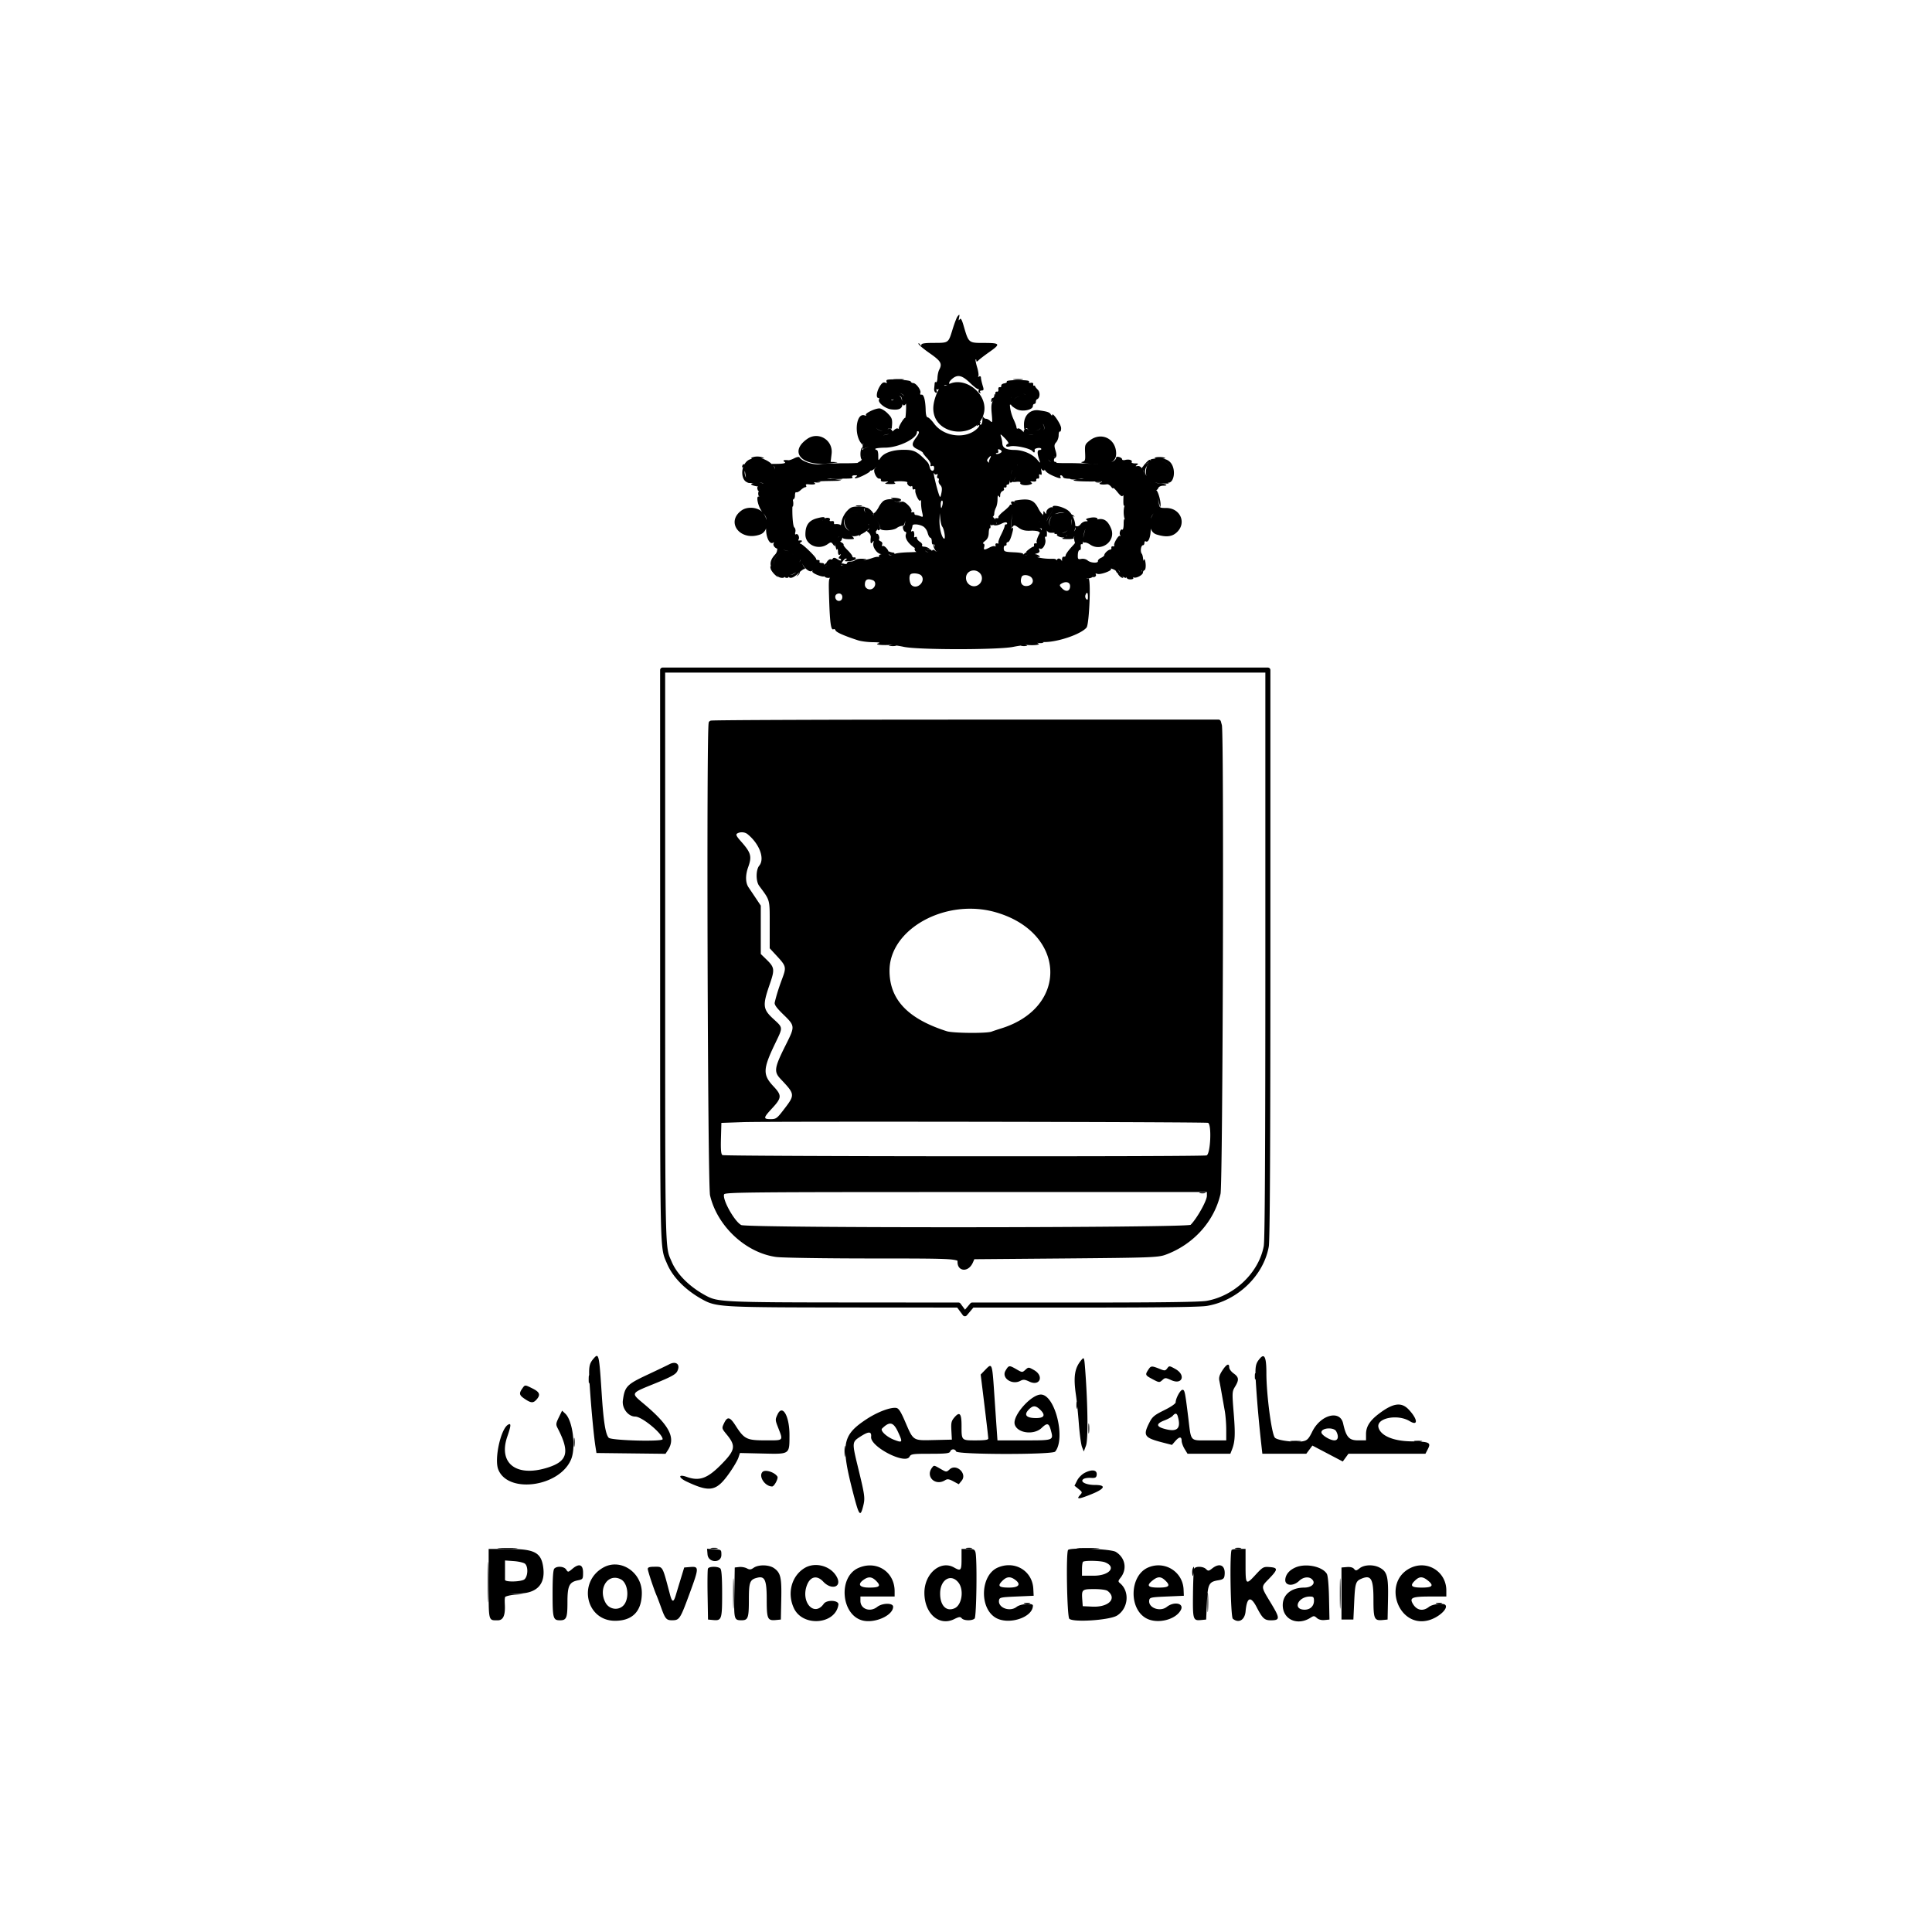 <?xml version="1.0" encoding="UTF-8" standalone="no"?>
<svg
  xmlns="http://www.w3.org/2000/svg"
  xmlns:xlink="http://www.w3.org/1999/xlink"
  width="100%"
  height="100%"
  zoomAndPan="magnify"
  viewBox="0 0 768 768"
  preserveAspectRatio="xMidYMid meet"
  version="1.0"
  >
  <defs>
    <style type="text/css">
    :root {
       color-scheme: light dark;
    }
    </style>
  </defs>
  <g class="ccustom" fill="currentcolor">
  <path
     d="m 476.955,474.26 c 0.57,0.15 1.499,0.15 2.069,0 0.567,-0.15 0.104,-0.271 -1.036,-0.271 -1.138,0 -1.603,0.121 -1.033,0.271 m 21.861,72.892 c 0,1.138 0.121,1.603 0.271,1.036 0.147,-0.57 0.147,-1.502 0,-2.069 -0.15,-0.57 -0.271,-0.104 -0.271,1.033 m -264.804,1.183 c 0,1.462 0.116,2.061 0.257,1.329 0.141,-0.731 0.141,-1.928 0,-2.659 -0.141,-0.731 -0.257,-0.133 -0.257,1.329 m 193.879,10.345 c 0.008,1.301 0.127,1.761 0.268,1.027 0.144,-0.737 0.138,-1.801 -0.011,-2.365 -0.147,-0.565 -0.263,0.037 -0.257,1.338 m 4.759,9.162 c 0,1.787 0.11,2.521 0.246,1.626 0.135,-0.895 0.135,-2.357 0,-3.252 -0.135,-0.895 -0.246,-0.164 -0.246,1.626 m -204.54,5.614 c 0.006,1.626 0.119,2.221 0.254,1.324 0.135,-0.9 0.133,-2.23 -0.008,-2.955 -0.138,-0.728 -0.251,0.008 -0.246,1.631 m 285.208,-0.457 c 1.064,0.133 2.659,0.13 3.548,-0.006 0.889,-0.135 0.02,-0.243 -1.934,-0.24 -1.95,0.003 -2.676,0.113 -1.615,0.246 m 49.055,-0.011 c 0.731,0.141 1.928,0.141 2.659,0 0.731,-0.141 0.133,-0.257 -1.329,-0.257 -1.462,0 -2.061,0.116 -1.329,0.257 m -226.664,4.017 c 0.003,1.95 0.113,2.679 0.246,1.615 0.133,-1.061 0.13,-2.659 -0.006,-3.545 -0.135,-0.889 -0.243,-0.02 -0.24,1.931 M 198.555,615.57 c 1.88,0.119 4.807,0.116 6.503,-0.003 1.694,-0.119 0.155,-0.215 -3.421,-0.215 -3.576,0.003 -4.965,0.099 -3.082,0.217 m 84.222,-0.02 c 0.734,0.141 1.798,0.135 2.363,-0.011 0.565,-0.15 -0.037,-0.265 -1.335,-0.257 -1.301,0.006 -1.764,0.127 -1.027,0.268 m 101.37,-0.011 c 0.57,0.15 1.502,0.15 2.069,0 0.57,-0.147 0.104,-0.271 -1.033,-0.271 -1.138,0 -1.603,0.124 -1.036,0.271 m 44.632,0.031 c 2.032,0.116 5.357,0.116 7.39,0 2.032,-0.116 0.37,-0.209 -3.695,-0.209 -4.065,0 -5.727,0.093 -3.695,0.209 m 62.364,-0.031 c 0.57,0.15 1.502,0.15 2.069,0 0.57,-0.147 0.104,-0.271 -1.033,-0.271 -1.14,0 -1.603,0.124 -1.036,0.271 m -297.233,13.484 c 0,7.153 0.085,9.998 0.189,6.323 0.104,-3.675 0.104,-9.526 0,-13.004 -0.104,-3.478 -0.189,-0.471 -0.189,6.681 m 280.173,-5.363 c -0.178,0.466 -0.226,1.462 -0.104,2.219 0.164,1.008 0.299,0.785 0.519,-0.844 0.31,-2.295 0.147,-2.837 -0.415,-1.375 M 291.434,633.457 c 0,5.366 0.087,7.559 0.198,4.878 0.11,-2.684 0.11,-7.071 0,-9.755 -0.11,-2.682 -0.198,-0.488 -0.198,4.878 m 241.181,0 c 0,5.366 0.087,7.559 0.198,4.878 0.11,-2.684 0.11,-7.071 0,-9.755 -0.11,-2.682 -0.198,-0.488 -0.198,4.878 m -52.634,3.548 c 0,3.413 0.099,4.81 0.217,3.102 0.119,-1.708 0.119,-4.499 0,-6.207 -0.119,-1.708 -0.217,-0.31 -0.217,3.105 m -279.307,-2.515 c -0.711,0.906 -0.7,0.948 0.093,0.333 0.497,-0.387 2.36,-0.804 4.138,-0.926 l 3.232,-0.223 -3.325,-0.107 c -2.554,-0.085 -3.514,0.13 -4.138,0.923 m 206.527,2.921 c 0.567,0.15 1.499,0.15 2.069,0 0.567,-0.15 0.104,-0.271 -1.036,-0.271 -1.138,0 -1.603,0.121 -1.033,0.271 m 163.742,0 c 0.57,0.15 1.502,0.15 2.069,0 0.57,-0.15 0.104,-0.271 -1.033,-0.271 -1.138,0 -1.603,0.121 -1.036,0.271 M 381.354,125.158 c -0.096,-0.089 -0.336,0.142 -0.754,0.666 -0.325,0.406 -1.205,2.735 -1.959,5.174 -1.668,5.414 -1.508,5.297 -7.498,5.309 -3.497,0.006 -4.879,0.217 -4.885,0.748 -0.006,0.494 -0.201,0.443 -0.582,-0.146 -0.316,-0.488 -0.579,-0.603 -0.582,-0.256 -0.006,0.347 1.985,2.023 4.424,3.725 4.536,3.167 5.125,4.183 3.824,6.613 -0.336,0.624 -0.643,2.061 -0.686,3.188 -0.042,1.129 -0.3,1.913 -0.574,1.744 -0.274,-0.167 -0.52,0.043 -0.545,0.469 -0.028,0.426 -0.114,1.361 -0.193,2.078 -0.082,0.72 0.192,1.437 0.609,1.598 0.502,0.192 0.634,-0.049 0.395,-0.715 -0.198,-0.553 -0.143,-0.809 0.119,-0.572 0.161,0.145 0.467,0.055 0.797,-0.129 -1.163,1.919 -2.268,5.204 -2.268,7.697 0,9.356 12.46,12.032 17.945,5.986 -0.097,0.105 -0.183,0.184 -0.287,0.312 -0.553,0.68 -0.575,0.859 -0.072,0.557 0.968,-0.581 0.947,0.092 -0.029,1.068 -4.451,4.451 -13.318,3.472 -17.264,-1.908 -0.974,-1.329 -2.105,-2.435 -2.512,-2.455 -0.471,-0.023 -0.761,-1.049 -0.807,-2.842 -0.099,-3.986 -0.745,-6.386 -1.662,-6.186 -0.471,0.104 -0.647,-0.169 -0.443,-0.699 0.395,-1.03 -1.698,-3.904 -2.844,-3.904 -0.438,0 -0.892,-0.288 -1.008,-0.641 -0.086,-0.259 -1.682,-0.495 -3.525,-0.65 0.201,-0.016 0.387,-0.036 0.549,-0.061 0.886,-0.135 0.017,-0.243 -1.934,-0.24 -1.366,0.004 -2.13,0.059 -2.102,0.137 -0.098,-1.8e-4 -0.217,-0.009 -0.311,-0.008 -0.928,0.008 -1.678,0.063 -2.031,0.182 -0.325,0.11 -0.409,0.489 -0.191,0.842 0.254,0.409 0.033,0.501 -0.605,0.256 -0.717,-0.274 -1.329,0.159 -2.164,1.525 -1.256,2.063 -1.552,4.568 -0.541,4.568 0.344,0 0.473,0.247 0.287,0.549 -0.706,1.143 2.301,3.658 4.768,3.988 3.093,0.415 4.513,-0.264 4.525,-2.174 0.261,0.762 0.81,0.83 1.342,-0.031 0.025,-0.04 0.049,-0.081 0.07,-0.121 0.027,0.583 0.061,1.136 0.037,1.9 -0.071,2.236 -0.238,3.956 -0.371,3.82 -0.336,-0.333 -2.685,3.475 -2.521,4.082 0.073,0.268 -0.124,0.33 -0.438,0.135 -0.313,-0.195 -1.102,0.218 -1.748,0.912 -0.1,0.107 -0.224,0.171 -0.33,0.268 -0.01,-0.175 -0.137,-0.38 -0.363,-0.654 -0.519,-0.624 -0.938,-0.711 -1.367,-0.285 -0.105,0.105 -0.222,0.198 -0.35,0.279 0.098,-0.082 0.206,-0.155 0.271,-0.262 0.206,-0.333 0.622,-0.448 0.924,-0.262 0.302,0.186 0.569,0.124 0.598,-0.139 0.35,-3.494 0.197,-4.034 -1.672,-5.902 -1.078,-1.081 -2.554,-1.957 -3.273,-1.945 -1.829,0.028 -5.859,2.021 -5.309,2.625 0.248,0.274 0.01,0.342 -0.529,0.15 -3.328,-1.191 -4.372,7.387 -1.352,11.115 0.283,0.349 0.484,0.562 0.59,0.639 -0.026,0.155 -0.031,0.353 -0.031,0.598 0,0.149 0.008,0.282 0.023,0.396 -0.067,0.013 -0.093,-0.017 -0.227,0.066 -0.828,0.511 -0.908,4.233 -0.109,4.768 -0.178,0.268 -0.463,0.536 -0.809,0.736 -0.532,0.307 -0.833,0.482 -0.906,0.584 -1.214,0.09 -2.719,0.138 -4.848,0.131 -3.751,-0.011 -8.186,0.157 -9.852,0.377 -2.93,0.39 -7.359,-1.051 -8.418,-2.742 -0.175,-0.279 -1.078,-0.113 -2.004,0.367 -0.926,0.483 -1.98,0.841 -2.342,0.799 -1.815,-0.215 -2.462,0.058 -1.545,0.65 0.858,0.553 -0.696,0.837 -4.371,0.789 -0.454,-0.005 -0.678,0.012 -0.744,0.08 -0.086,-0.082 -0.177,-0.166 -0.273,-0.254 -1.008,-0.92 -2.716,-1.74 -4.094,-2.16 1.577,0.245 1.774,0.209 0.654,-0.258 -0.793,-0.333 -2.258,-0.42 -3.252,-0.197 -0.996,0.223 -1.485,0.518 -1.09,0.656 0.117,0.04 0.176,0.114 0.189,0.213 -0.026,-0.022 -0.068,-0.033 -0.125,-0.031 -0.432,0.011 -1.184,0.343 -1.67,0.738 -0.513,0.416 -0.926,0.934 -1.242,1.508 -0.001,-0.002 -0.005,-1.9e-4 -0.006,-0.002 -0.203,-0.33 -0.525,-0.166 -0.734,0.379 -0.203,0.533 -0.135,0.82 0.15,0.645 0.042,-0.026 0.09,0.012 0.137,0.029 -0.808,2.445 -0.18,5.35 1.646,6 0.34,0.296 1.119,0.331 2.652,0.252 -0.546,0.083 -0.964,0.218 -1.08,0.406 -0.231,0.371 1.389,0.844 2.771,1 -0.357,0.125 -0.441,0.424 -0.287,1.01 0.174,0.668 0.323,0.856 0.559,0.633 -0.049,0.131 -0.099,0.281 -0.152,0.447 -0.217,0.683 -0.102,1.532 0.254,1.891 0.051,0.05 0.097,0.091 0.141,0.123 -0.028,-0.006 -0.052,0.016 -0.082,-0.002 -1.564,-0.968 -0.528,4.052 1.256,6.084 0.013,0.015 0.017,0.023 0.029,0.037 -1.842,-1.99 -5.922,-2.395 -8.25,-0.768 -6.613,4.632 -0.627,12.49 7.324,9.613 1.139,-0.411 1.93,-1.307 2.344,-2.424 -0.082,3.377 1.356,6.56 2.754,5.695 0.35,-0.217 0.483,-0.141 0.291,0.17 -0.48,0.776 0.389,1.97 1.516,2.234 -0.113,0.104 -0.17,0.28 -0.17,0.531 0,0.5 -0.334,1.258 -0.74,1.688 -1.637,1.731 -2.191,3.327 -1.68,4.83 -0.259,-0.287 -0.382,-0.044 -0.129,0.926 0.164,0.621 0.994,1.754 1.85,2.514 0.852,0.759 1.233,0.962 0.844,0.451 -0.186,-0.245 -0.271,-0.405 -0.301,-0.529 0.029,0.095 0.112,0.22 0.244,0.379 0.728,0.878 2.867,1.07 2.867,0.26 0,0.288 0.416,0.523 0.924,0.523 0.504,0 0.755,-0.264 0.557,-0.588 0.65,1.045 2.036,0.627 3.934,-1.186 0.139,-0.133 0.281,-0.262 0.422,-0.387 -0.093,0.248 -0.299,0.573 -0.662,0.98 -0.621,0.697 -0.587,0.712 0.221,0.105 0.399,-0.3 0.615,-0.703 0.703,-1.314 0.794,-0.673 1.529,-1.158 1.795,-1.158 0.387,0 0.352,-0.269 -0.088,-0.709 -0.388,-0.388 -0.704,-1.169 -0.711,-1.754 0.004,1.479 2.66,3.892 3.652,3.316 0.429,-0.248 0.573,-0.224 0.316,0.059 -0.254,0.282 0.674,0.958 2.068,1.506 1.501,0.59 2.597,0.749 2.857,0.439 -0.017,0.032 -0.025,0.066 -0.025,0.1 0,0.325 0.648,0.59 1.441,0.59 0.243,0 0.488,-0.026 0.717,-0.07 -0.624,0.551 -0.614,2.12 -0.369,9.41 0.299,8.891 0.743,11.682 1.756,11.053 0.257,-0.158 0.604,0.071 0.773,0.506 0.285,0.742 3.604,2.201 8.891,3.906 1.25,0.404 3.911,0.745 5.912,0.762 2.571,0.023 3.203,0.161 2.158,0.475 -1.544,0.463 1.076,0.799 4.729,0.607 0.214,-0.011 0.759,0.064 1.166,0.102 -0.089,-8.8e-4 -0.181,-4.2e-4 -0.277,0 -1.301,0.008 -1.763,0.126 -1.029,0.27 0.737,0.141 1.801,0.136 2.365,-0.014 0.176,-0.046 0.238,-0.088 0.201,-0.125 0.943,0.138 2.006,0.32 3.027,0.537 5.719,1.217 37.469,1.222 43.461,0.006 1.042,-0.211 2.083,-0.379 3.021,-0.514 0.025,0.031 0.1,0.065 0.232,0.1 0.57,0.147 1.498,0.147 2.068,0 0.499,-0.131 0.205,-0.24 -0.639,-0.266 0.297,-0.02 0.775,-0.088 0.93,-0.074 2.989,0.257 5.541,-0.124 4.291,-0.641 -0.221,-0.092 -0.286,-0.167 -0.254,-0.234 0.03,0.01 0.067,0.021 0.107,0.031 0.567,0.15 1.498,0.15 2.068,0 0.447,-0.118 0.25,-0.217 -0.41,-0.254 0.405,-0.019 0.573,-0.059 1.146,-0.065 5.448,-0.048 14.441,-3.165 16.592,-5.75 1.126,-1.349 1.832,-19.924 0.742,-19.504 -0.261,0.1 -0.618,-0.037 -0.955,-0.254 0.412,0.206 0.944,0.279 1.387,0.162 1.535,-0.401 1.823,-0.937 0.979,-1.193 0.382,0.103 0.589,0.247 0.473,0.436 -0.206,0.333 0.03,0.431 0.553,0.23 0.502,-0.192 0.74,-0.631 0.525,-0.979 -0.246,-0.398 -0.019,-0.489 0.613,-0.246 1.123,0.432 5.837,-1.247 5.416,-1.93 -0.034,-0.054 -0.034,-0.14 -0.018,-0.238 l 0.869,0.32 c 0.66,0.243 1.201,0.66 1.201,0.926 0,0.154 0.335,0.48 0.807,0.846 -0.229,-0.084 -0.139,0.125 0.299,0.666 0.446,0.55 1.114,0.996 1.48,0.99 0.364,-0.006 0.265,-0.264 -0.221,-0.58 -0.101,-0.065 -0.148,-0.11 -0.217,-0.162 0.693,0.422 1.355,0.75 1.637,0.75 0.15,0 0.277,-0.157 0.328,-0.379 0.004,0.031 0.023,0.056 0.023,0.088 0,0.556 0.562,0.885 1.514,0.885 0.883,0 1.354,-0.253 1.137,-0.605 -0.054,-0.087 -0.043,-0.19 0.012,-0.301 0.023,0.062 0.089,0.116 0.203,0.158 1.044,0.384 3.637,-1.016 3.637,-1.965 0,-0.404 0.288,-0.833 0.635,-0.949 0.353,-0.116 0.551,-1.215 0.443,-2.469 -0.104,-1.242 -0.39,-2.055 -0.633,-1.807 -0.102,0.102 -0.197,0.341 -0.273,0.656 -0.115,-1.327 -0.318,-2.527 -0.602,-2.871 -0.748,-0.898 -0.378,-3.443 0.5,-3.443 0.288,0 0.521,-0.415 0.521,-0.92 0,-0.508 0.237,-0.777 0.525,-0.6 1.101,0.681 2.011,-1.884 1.977,-5.078 0.399,1.115 1.176,1.989 2.305,2.342 3.89,1.214 6.309,0.915 8.242,-1.021 3.768,-3.765 1.112,-9.504 -4.395,-9.504 -2.569,0 -2.678,-0.069 -2.906,-1.918 l -0.189,-1.531 0.352,1.678 c 0.322,1.524 0.457,1.699 0.514,0.66 0.102,-1.821 -1.143,-5.98 -1.789,-5.98 -0.013,0 -0.021,-0.016 -0.033,-0.018 0.317,-0.005 0.717,-0.308 0.932,-0.869 0.189,-0.488 1.058,-0.887 1.936,-0.887 2.447,0 1.081,-0.813 -1.598,-0.951 -0.598,-0.031 -1.163,-0.137 -1.691,-0.301 0.762,0.163 1.644,0.278 2.705,0.346 1.902,0.119 3.13,0.085 2.727,-0.076 -0.17,-0.068 -0.264,-0.147 -0.322,-0.236 0.05,0.023 0.119,0.035 0.209,0.035 2.303,0 3.051,-5.001 1.148,-7.674 -0.758,-1.062 -1.867,-1.688 -3.426,-1.91 0.636,-0.024 1.057,-0.073 1.057,-0.137 0,-0.454 -2.846,-0.677 -3.885,-0.305 -0.54,0.195 -0.462,0.326 0.23,0.396 -0.206,0.017 -0.415,0.04 -0.631,0.065 -2.031,0.233 -2.038,0.675 -0.75,0.799 -0.577,-0.044 -0.989,-0.136 -1.035,-0.277 -0.09,-0.268 -0.822,0.263 -1.629,1.172 -1.262,1.425 -1.278,1.502 -0.135,0.537 0.636,-0.537 1.146,-0.743 1.275,-0.561 -0.256,-0.04 -0.889,0.25 -1.664,0.879 -0.709,0.574 -1.027,0.96 -1.018,1.307 -0.49,-0.631 -1.103,-1.016 -1.699,-0.92 -0.974,0.158 -1.024,0.085 -0.293,-0.42 0.706,-0.491 0.55,-0.619 -0.773,-0.625 -0.915,-0.006 -1.515,-0.248 -1.334,-0.539 0.454,-0.731 -1.068,-1.23 -2.564,-0.838 -0.683,0.178 -1.238,0.057 -1.238,-0.268 0,-0.325 -0.534,-0.728 -1.184,-0.9 -0.652,-0.169 -1.182,-0.088 -1.182,0.18 0,0.755 -0.756,1.399 -1.949,1.877 1.319,-0.681 1.949,-1.778 1.949,-3.385 0,-5.933 -5.911,-8.86 -10.531,-5.219 -1.849,1.456 -1.954,1.733 -1.811,4.852 0.144,3.071 0.052,3.331 -1.289,3.664 -0.867,0.215 0.74,0.537 4.031,0.803 0.926,0.075 1.763,0.111 2.543,0.121 -0.644,0.003 -1.302,-0.016 -1.979,-0.076 -2.67,-0.237 -7.252,-0.412 -10.176,-0.387 -2.14,0.018 -3.509,-0.024 -4.613,-0.113 0.009,-0.008 0.017,-0.015 0.025,-0.023 0.192,-0.192 0.009,-0.35 -0.408,-0.35 -0.469,0 -0.641,-0.451 -0.449,-1.182 0.009,-0.036 0.017,-0.07 0.025,-0.104 0.086,-0.051 0.175,-0.105 0.41,-0.322 0.621,-0.576 0.642,-1.182 0.105,-2.93 -0.57,-1.854 -0.524,-2.375 0.289,-3.275 0.533,-0.587 0.969,-1.852 0.969,-2.809 0,-0.957 0.221,-1.603 0.492,-1.434 0.271,0.167 0.492,-0.443 0.492,-1.357 -0.003,-1.51 -3.529,-6.675 -3.555,-5.207 -0.006,0.327 -0.249,0.212 -0.543,-0.254 -0.562,-0.886 -1.356,-1.155 -4.811,-1.629 -3.331,-0.457 -5.871,1.987 -5.859,5.631 0.004,1.243 0.1,1.925 0.268,2.061 -0.053,0.047 -0.106,0.099 -0.158,0.156 -0.289,0.317 -0.286,0.633 -0.055,0.916 -0.274,-0.196 -0.536,-0.411 -0.771,-0.664 -0.627,-0.669 -1.388,-1.064 -1.695,-0.875 -0.305,0.189 -0.555,0.011 -0.555,-0.393 0,-0.404 -0.505,-1.815 -1.123,-3.139 -0.914,-1.952 -1.435,-4.14 -1.518,-5.908 0.092,0.025 0.205,0.002 0.342,-0.082 0.024,-0.015 0.05,-0.028 0.076,-0.039 -0.005,0.376 0.939,1.192 2.357,1.924 2.14,1.106 6.369,0.258 6.369,-1.277 0,-0.474 0.264,-0.859 0.592,-0.859 0.325,0 0.59,-0.38 0.59,-0.84 0,-0.46 0.231,-0.926 0.514,-1.033 1.14,-0.44 1.29,-2.743 0.246,-3.787 -0.581,-0.581 -1.057,-1.207 -1.057,-1.391 0,-0.186 -0.198,-0.275 -0.443,-0.193 -0.243,0.082 -0.374,-0.183 -0.295,-0.59 0.087,-0.426 -0.313,-0.66 -0.945,-0.553 -0.655,0.113 -0.937,-0.062 -0.703,-0.443 0.263,-0.426 -1.161,-0.629 -4.41,-0.629 -2.803,0 -4.657,0.228 -4.459,0.547 0.186,0.302 -0.263,0.641 -1,0.754 -0.737,0.113 -1.273,0.53 -1.191,0.928 0.082,0.401 -0.185,0.662 -0.592,0.58 -0.415,-0.085 -0.661,0.307 -0.562,0.895 0.102,0.607 -0.146,0.98 -0.592,0.887 -0.438,-0.09 -0.692,0.279 -0.596,0.863 0.027,0.161 0.008,0.376 -0.035,0.611 0.004,-0.126 -0.011,-0.234 -0.045,-0.318 -0.167,-0.412 -0.312,-0.28 -0.338,0.312 -0.028,0.567 -0.314,1.033 -0.639,1.033 -0.327,0 -0.592,0.458 -0.592,1.02 0,0.815 0.166,0.772 0.885,-0.246 -0.024,0.039 -0.034,0.087 -0.059,0.125 -0.785,1.197 -0.917,2.315 -0.635,5.355 0.325,3.455 0.268,3.75 -0.551,2.932 -0.5,-0.5 -1.264,-0.908 -1.701,-0.908 -0.438,0 -0.932,-0.334 -1.096,-0.74 -0.164,-0.406 -0.318,0.128 -0.344,1.184 -0.025,1.056 -0.328,1.922 -0.672,1.922 -0.344,0 -0.463,-0.269 -0.26,-0.594 0.424,-0.688 0.185,-0.714 -0.299,-0.291 0.763,-0.951 1.365,-2.09 1.74,-3.432 2.093,-7.473 -7.012,-15.049 -13.758,-11.846 0.069,-0.114 0.094,-0.248 0.049,-0.443 -0.082,-0.353 0.562,-1.186 1.426,-1.85 2.077,-1.592 3.819,-1.114 6.918,1.895 1.346,1.304 2.726,2.371 3.07,2.371 0.344,0 0.471,0.249 0.285,0.551 -0.186,0.305 -0.028,0.744 0.354,0.979 0.432,0.268 0.534,0.172 0.271,-0.254 -0.257,-0.412 -0.032,-0.684 0.566,-0.684 0.751,0 0.895,-0.323 0.596,-1.328 -0.607,-2.055 -0.83,-3.035 -0.881,-3.879 -0.025,-0.429 -0.345,-0.588 -0.727,-0.354 -0.395,0.246 -0.523,0.164 -0.303,-0.191 0.209,-0.336 -0.006,-1.894 -0.477,-3.461 -0.471,-1.569 -0.736,-2.973 -0.586,-3.125 0.15,-0.15 0.275,0.056 0.275,0.457 0,0.508 0.277,0.459 0.9,-0.168 0.497,-0.494 2.486,-2.013 4.422,-3.371 4.415,-3.096 4.142,-3.496 -2.387,-3.496 -6.035,0 -6.001,0.03 -7.969,-6.736 -0.748,-2.577 -1.157,-3.259 -1.586,-2.652 -0.426,0.604 -0.502,0.471 -0.285,-0.514 0.167,-0.758 0.215,-1.167 0.119,-1.256 z m 23.336,25.521 c -1.79,0 -2.52,0.113 -1.625,0.248 0.895,0.135 2.357,0.135 3.252,0 0.895,-0.135 0.16,-0.248 -1.627,-0.248 z m -28.119,2.318 c -0.546,0.283 -1.096,0.411 -1.256,0.248 -0.008,-0.008 -0.019,-0.008 -0.027,-0.016 0.094,-0.034 0.217,-0.119 0.291,-0.125 0.412,-0.033 0.738,-0.067 0.992,-0.107 z m -18.869,3.258 c 0.829,0.282 1.407,0.667 1.795,1.254 -0.484,-0.529 -1.121,-0.972 -1.795,-1.254 z m 49.094,0.312 c 0.43,0.069 0.764,0.211 0.982,0.422 -0.227,-0.19 -0.571,-0.333 -0.982,-0.422 z m 1.191,0.662 c 0.004,0.008 0.014,0.013 0.018,0.021 0.004,0.011 0.002,0.015 0.006,0.025 -0.008,-0.016 -0.015,-0.032 -0.023,-0.047 z m -50.463,0.205 c 0.663,0.013 1.05,0.673 1.059,1.941 -0.246,-1.228 -0.635,-1.92 -1.234,-1.93 0.06,-0.008 0.119,-0.013 0.176,-0.012 z m 47.287,0.367 c 0.207,0.002 0.426,0.036 0.656,0.102 -1.126,-0.315 -2.009,0.161 -2.293,1.143 0.211,-0.789 0.819,-1.254 1.637,-1.244 z m -2.639,0.023 c -0.078,0.081 -0.153,0.163 -0.219,0.244 0.016,-0.023 0.025,-0.058 0.041,-0.08 0.045,-0.059 0.123,-0.108 0.178,-0.164 z m 3.307,0.082 c 0.227,0.065 0.463,0.161 0.707,0.291 -0.243,-0.131 -0.48,-0.227 -0.707,-0.291 z m 1.756,0.715 c 0.017,0.004 0.032,0.006 0.049,0.01 -0.017,-0.003 -0.032,-0.006 -0.049,-0.01 z m -51.799,0.004 c -0.707,0.632 -0.973,0.683 -1.209,0.205 0.288,0.161 0.717,0.123 1.209,-0.205 z m 52.227,0.039 c -0.02,0.001 -0.041,0.002 -0.062,0.002 0.022,-8e-5 0.042,-6.4e-4 0.062,-0.002 z m -4.506,0.453 c -0.036,0.141 -0.05,0.298 -0.06,0.457 0.007,-0.162 0.028,-0.314 0.06,-0.457 z m -55.652,9.254 c 0.018,0.013 0.036,0.03 0.055,0.047 -0.018,-0.017 -0.036,-0.033 -0.055,-0.047 z m 66.977,0.17 c 0.168,0.056 0.33,0.215 0.449,0.527 0.282,0.735 0.238,1.387 -0.027,1.943 0.013,-0.039 0.027,-0.075 0.039,-0.115 0.285,-0.934 -0.02,-2.069 -0.461,-2.355 z m -66.75,0.078 c 0.014,0.02 0.027,0.038 0.041,0.06 -0.014,-0.021 -0.027,-0.041 -0.041,-0.06 z m -0.969,0.961 c 5.5e-4,0.025 0.001,0.05 0.002,0.074 -2.8e-4,-0.018 -0.006,-0.034 -0.006,-0.053 0,-0.01 0.004,-0.012 0.004,-0.021 z m 1.424,0.137 c 0.229,0.904 1.52,1.487 2.729,1.57 -1.236,-0.029 -2.484,-0.612 -2.729,-1.57 z m 65.373,0.312 c -6.3e-4,0.025 -0.002,0.051 -0.002,0.076 0,0.603 -1.015,1.007 -2.16,1.121 1.135,-0.127 2.16,-0.547 2.16,-1.182 0,-0.006 0.002,-0.01 0.002,-0.016 z m -5.496,0.201 c 0.149,-0.024 0.289,0.08 0.43,0.309 0.174,0.282 0.548,0.468 1.002,0.586 -0.411,-0.1 -0.762,-0.256 -0.99,-0.477 -0.222,-0.213 -0.516,-0.239 -0.822,-0.094 0.135,-0.181 0.262,-0.305 0.381,-0.324 z m 1.746,0.959 c 0.135,0.023 0.274,0.039 0.418,0.051 -0.143,-0.012 -0.283,-0.029 -0.418,-0.051 z m 1.369,0.057 c -0.181,0.012 -0.364,0.017 -0.545,0.014 0.181,0.002 0.363,3e-4 0.545,-0.014 z m -46.305,0.162 c 0.074,0.013 0.155,0.045 0.24,0.098 0.387,0.237 0.053,1.123 -0.887,2.359 -2.015,2.639 -1.902,3.585 0.562,4.754 1.138,0.542 2.069,1.151 2.072,1.357 0,0.209 0.753,1.177 1.67,2.156 0.917,0.979 1.547,2.155 1.395,2.609 -0.175,0.525 0.032,0.708 0.568,0.502 0.542,-0.209 0.838,0.07 0.838,0.793 0,1.49 -1.298,1.428 -1.693,-0.082 -0.474,-1.806 -0.553,-1.93 -2.34,-3.68 -3.032,-2.964 -4.32,-3.503 -8.271,-3.475 -4.251,0.034 -7.621,1.218 -8.979,3.154 -0.912,1.301 -0.926,1.287 -0.926,-0.881 0,-1.208 -0.265,-2.197 -0.59,-2.197 -0.327,0 -0.592,-0.201 -0.592,-0.443 0,-0.246 1.794,-0.464 3.99,-0.486 5.338,-0.057 12.561,-3.603 12.561,-6.172 0,-0.269 0.158,-0.406 0.381,-0.367 z m -11.426,1.006 c -0.794,0.38 -1.634,0.581 -2.463,0.586 0.747,-0.067 1.574,-0.259 2.463,-0.586 z m 55.385,0.279 c 0.639,0.152 1.408,0.247 2.262,0.26 -0.748,0.037 -1.516,-0.036 -2.262,-0.26 z m -10.965,0.068 c 0.211,0.082 0.696,0.547 1.582,1.443 1.202,1.217 1.696,2.085 1.25,2.201 -0.406,0.104 -0.74,0.466 -0.74,0.805 0,0.364 0.628,0.454 1.545,0.223 2.035,-0.511 8.009,0.784 8.949,1.941 0.652,0.802 0.977,0.573 0.83,-0.584 -0.082,-0.627 2.245,-1.03 2.604,-0.451 0.183,0.294 -0.116,0.537 -0.664,0.537 -1.016,0 -0.986,1.475 0.09,4.434 0.308,0.847 0.055,0.719 -0.896,-0.455 -1.897,-2.34 -5.648,-3.975 -9.168,-3.998 -3.277,-0.02 -4.74,-0.825 -4.811,-2.643 -0.025,-0.649 -0.256,-1.821 -0.51,-2.6 -0.209,-0.634 -0.272,-0.935 -0.06,-0.854 z m -73.506,0.557 c -1.168,0.019 -2.371,0.38 -3.484,1.16 -7.167,5.019 -2.552,10.726 7.926,9.803 3.212,-0.282 4.839,-0.551 3.617,-0.596 l -2.223,-0.082 0.379,-3.234 c 0.481,-4.077 -2.711,-7.107 -6.215,-7.051 z m 18.936,3.072 c 0.026,0 0.111,0.026 0.141,0.027 -0.264,0.012 -0.394,0.114 -0.459,0.324 -0.112,-0.234 -0.024,-0.352 0.318,-0.352 z m 1.814,0.35 c 0.017,0.004 0.018,0.001 0.035,0.006 0.056,0.015 0.074,0.021 0.127,0.035 -0.057,-0.015 -0.108,-0.027 -0.162,-0.041 z m 0.754,0.857 c -0.974,0.11 -2.151,0.511 -2.619,0.887 -0.68,0.548 -0.75,0.519 -0.352,-0.145 0.077,-0.126 0.06,-0.151 0.096,-0.234 0.095,0.308 0.275,0.381 0.516,0.18 0.327,-0.268 1.386,-0.577 2.359,-0.688 z m 51.111,0.984 c 0.093,0.006 0.212,0.037 0.355,0.092 0.471,0.181 0.855,0.539 0.855,0.793 0,0.584 -1.836,1.318 -2.254,0.9 -0.169,-0.169 0.031,-0.309 0.443,-0.309 0.415,0 0.606,-0.386 0.426,-0.857 -0.165,-0.43 -0.107,-0.636 0.174,-0.619 z m -53.465,2.695 c -0.308,0.045 -0.528,0.132 -0.65,0.258 0.103,-0.136 0.315,-0.221 0.65,-0.258 z m 50.318,0.002 c 0.124,0.036 0.03,0.396 -0.328,1.066 -0.327,0.607 -0.472,1.276 -0.322,1.482 0.147,0.209 -0.038,0.12 -0.41,-0.193 -0.511,-0.429 -0.491,-0.8 0.076,-1.48 0.517,-0.624 0.86,-0.911 0.984,-0.875 z m 24.596,0 c 0.08,0.009 0.142,0.023 0.209,0.035 -0.063,-0.015 -0.132,-0.025 -0.209,-0.035 z m 0.285,0.057 c 0.417,0.096 0.557,0.277 0.428,0.568 0.009,-0.305 -0.114,-0.476 -0.428,-0.568 z m -73.617,0.057 c 0.015,0.006 0.031,0.01 0.045,0.016 -0.015,-0.005 -0.03,-0.01 -0.045,-0.016 z m -44.789,0.938 c 0.003,0.005 0.005,0.011 0.008,0.016 -0.001,-0.002 -0.005,-0.004 -0.006,-0.006 -0.003,-0.004 4.6e-4,-0.006 -0.002,-0.01 z m 116.34,0.297 c 0.279,0.386 0.707,0.739 1.166,1.008 -0.552,-0.221 -0.884,-0.553 -1.166,-1.008 z m -114.238,0.387 c 0.227,0 0.471,0.045 0.725,0.125 0.253,0.08 0.515,0.196 0.779,0.342 0.264,0.146 0.531,0.319 0.791,0.516 0.259,0.196 0.512,0.415 0.752,0.646 0.24,0.232 0.466,0.479 0.672,0.732 0.205,0.253 0.39,0.514 0.545,0.773 0.155,0.26 0.28,0.518 0.369,0.77 0.089,0.251 0.142,0.495 0.15,0.723 -0.008,-0.228 -0.061,-0.471 -0.15,-0.723 -0.089,-0.251 -0.214,-0.51 -0.369,-0.77 -0.155,-0.26 -0.34,-0.52 -0.545,-0.773 -0.205,-0.253 -0.432,-0.5 -0.672,-0.732 -0.24,-0.232 -0.492,-0.45 -0.752,-0.646 -0.26,-0.196 -0.527,-0.37 -0.791,-0.516 -0.264,-0.146 -0.526,-0.262 -0.779,-0.342 -0.253,-0.08 -0.497,-0.125 -0.725,-0.125 z m 158.023,0.07 c 2.65,-0.015 4.718,1.811 5.275,3.904 -0.602,-2.196 -2.868,-4.111 -5.699,-3.887 0.142,-0.011 0.284,-0.017 0.424,-0.018 z m -161.947,0.172 c -0.03,0.034 -0.065,0.068 -0.098,0.104 0.035,-0.036 0.066,-0.069 0.098,-0.104 z m 45.754,0.016 c -0.007,0.005 -0.008,0.009 -0.016,0.014 -0.004,0.003 -0.012,0.003 -0.016,0.006 0.01,-0.007 0.021,-0.013 0.031,-0.019 z m -46.199,0.422 c -0.074,0.069 -0.125,0.127 -0.209,0.199 -0.047,0.04 -0.089,0.064 -0.135,0.102 0.016,-0.014 0.031,-0.028 0.047,-0.041 0.106,-0.089 0.203,-0.175 0.297,-0.26 z m 158.529,0.84 c -0.108,0.223 -0.256,0.433 -0.447,0.551 -0.325,0.2 -0.594,1.406 -0.594,2.682 0,0.536 0.073,0.993 0.186,1.414 -0.774,-1.391 -0.732,-3.016 0.516,-4.264 0.144,-0.145 0.254,-0.272 0.34,-0.383 z m -52.281,0.264 c 0.151,0.015 0.229,0.137 0.238,0.334 -0.018,-0.202 -0.13,-0.309 -0.303,-0.32 0.019,-7.1e-4 0.046,-0.015 0.065,-0.014 z m 9.963,0.123 c 0.003,0.001 0.005,-0.001 0.008,0 0.004,0.001 0.008,0.006 0.012,0.008 -0.007,-0.002 -0.013,-0.006 -0.019,-0.008 z m -106.84,0.213 c 0.591,0.447 0.738,0.877 0.537,1.602 0.125,-0.563 -0.012,-0.996 -0.537,-1.602 z m 39.529,0.193 c -0.021,0.022 -0.043,0.045 -0.065,0.068 0.008,-0.009 0.011,-0.017 0.019,-0.025 0.018,-0.019 0.027,-0.024 0.045,-0.043 z m 1.369,0.295 c -0.113,0.224 -0.274,0.437 -0.484,0.592 -1.016,0.751 0.59,4.318 1.82,4.041 0.364,-0.079 0.596,0.183 0.514,0.584 -0.093,0.474 0.481,0.686 1.627,0.602 1.496,-0.11 1.588,-0.044 0.592,0.41 -0.929,0.423 -0.612,0.547 1.477,0.572 1.925,0.023 2.416,-0.126 1.775,-0.541 -0.635,-0.409 0.006,-0.576 2.25,-0.582 1.727,-0.006 2.995,0.226 2.814,0.514 -0.401,0.652 1.105,1.975 1.639,1.441 0.215,-0.215 0.391,0.071 0.391,0.633 0,0.57 0.276,0.846 0.629,0.629 0.347,-0.215 0.573,-0.03 0.5,0.41 -0.209,1.276 1.62,4.94 1.99,3.986 0.178,-0.454 0.306,-0.026 0.289,0.947 -0.017,0.977 0.182,2.686 0.441,3.795 0.432,1.84 0.373,1.978 -0.654,1.555 -0.618,-0.254 -1.445,-0.478 -1.832,-0.492 -0.39,-0.017 -0.656,-0.315 -0.594,-0.668 0.065,-0.353 -0.281,-0.553 -0.77,-0.443 -0.488,0.107 -0.7,0.007 -0.469,-0.221 0.802,-0.802 -2.451,-4.309 -3.693,-3.984 -1.057,0.278 -1.322,0.435 -0.816,1.229 -0.492,-0.771 -0.325,-0.985 0.396,-1.225 0.406,-0.135 0.006,-0.135 -0.887,0.004 -0.917,0.143 -1.61,-0.023 -1.623,-0.377 0.027,0.032 0.05,0.063 0.07,0.094 0.206,0.313 0.994,0.368 1.773,0.119 1.696,-0.539 0.205,-1.375 -2.439,-1.363 -0.889,0.003 -1.123,0.139 -0.59,0.342 0.202,0.077 0.418,0.192 0.615,0.322 -0.915,-0.263 -2.717,-0.106 -3.719,0.477 -0.567,0.33 -1.468,1.453 -2.002,2.494 -0.531,1.039 -1.339,2.109 -1.793,2.377 -0.424,0.248 -0.502,0.567 -0.143,1.258 -0.291,-0.505 -0.439,-0.855 -0.309,-0.855 0.243,0 -0.042,-0.532 -0.629,-1.184 -1.035,-1.143 -1.998,-1.504 -2.506,-1.305 0.313,-0.294 -0.519,-0.454 -2.432,-0.459 -2.78,-0.008 -3.368,0.21 -4.881,1.83 -0.988,1.058 -1.87,2.795 -2.076,4.094 -0.113,0.705 -0.229,1.191 -0.373,1.506 -0.326,-0.365 -1.34,-0.576 -2.365,-0.416 -0.243,0.04 -0.375,-0.262 -0.293,-0.668 0.085,-0.426 -0.317,-0.658 -0.949,-0.551 -0.601,0.102 -0.934,-0.068 -0.742,-0.381 0.537,-0.865 -1.003,-1.232 -2.014,-0.672 0.004,-0.024 0.01,-0.049 0.01,-0.072 0,-0.593 -0.697,-0.598 -2.955,-0.027 -3.35,0.847 -4.73,2.744 -4.73,6.498 0,4.135 5.178,6.382 8.822,3.83 1.315,-0.923 1.448,-0.914 2.199,0.113 0.656,0.897 0.877,0.95 0.701,-0.416 0.33,1.678 0.67,2.855 0.828,2.465 0.217,-0.536 0.378,-0.231 0.406,0.773 0.034,1.166 0.269,1.53 0.785,1.217 0.502,-0.299 0.48,-0.122 -0.07,0.559 -0.531,0.649 -0.582,1 -0.15,1 0.367,0 0.664,0.27 0.664,0.604 0,0.333 -0.637,0.186 -1.422,-0.328 -0.96,-0.629 -1.551,-0.725 -1.816,-0.299 -0.215,0.347 -0.606,0.498 -0.871,0.334 -0.268,-0.164 -0.848,0.149 -1.291,0.693 -0.388,0.479 -0.498,0.7 -0.354,0.682 -0.142,0.103 -0.302,0.224 -0.486,0.363 -0.289,0.218 -0.495,0.383 -0.619,0.508 0.007,-0.061 0.021,-0.123 0.062,-0.191 0.2,-0.327 -0.198,-0.594 -0.887,-0.594 -0.689,0 -1.087,-0.265 -0.887,-0.59 0.2,-0.325 -0.049,-0.592 -0.555,-0.592 -0.508,0 -0.87,-0.198 -0.803,-0.443 0.167,-0.615 -5.445,-6.057 -6.258,-6.068 -0.364,-0.003 -0.262,-0.266 0.227,-0.582 0.81,-0.525 0.413,-0.853 -0.781,-0.646 -0.268,0.048 -0.338,-0.164 -0.148,-0.469 0.517,-0.836 -0.29,-2.479 -0.998,-2.041 -0.395,0.243 -0.503,-0.075 -0.297,-0.865 0.181,-0.689 -0.005,-1.534 -0.414,-1.873 -0.598,-0.496 -0.872,-5.422 -0.734,-8.584 0.047,0.439 0.134,0.525 0.234,0.145 0.147,-0.57 0.147,-1.501 0,-2.068 -0.02,-0.075 -0.04,-0.132 -0.059,-0.172 0.077,-0.343 0.171,-0.568 0.289,-0.568 0.299,0 0.543,-0.679 0.543,-1.512 0,-0.833 0.225,-1.375 0.502,-1.203 0.277,0.169 1.062,-0.214 1.748,-0.852 0.686,-0.638 1.54,-1.164 1.898,-1.164 0.358,0 0.471,-0.284 0.254,-0.637 -0.234,-0.381 0.049,-0.594 0.707,-0.523 2.439,0.257 3.522,0.001 2.576,-0.611 -0.14,-0.09 -0.138,-0.17 -0.021,-0.242 0.04,0.018 0.095,0.037 0.168,0.057 0.57,0.15 1.503,0.15 2.07,0 0.57,-0.15 0.104,-0.27 -1.033,-0.27 -0.109,0 -0.212,-2e-4 -0.309,0.002 0.916,-0.116 2.471,-0.191 4.74,-0.229 5.84,-0.099 6.142,-0.151 2.955,-0.535 l -0.338,-0.041 c 0.889,0.026 1.866,-0.003 2.557,-0.09 1.056,-0.13 0.192,-0.236 -1.922,-0.236 -1.423,0 -2.279,0.048 -2.365,0.119 l -1.477,-0.178 4.434,0.016 c 5.682,0.023 6.056,-0.028 5.615,-0.736 -0.203,-0.33 0.239,-0.587 0.998,-0.584 1.098,0.008 1.192,0.121 0.48,0.584 -0.601,0.387 -0.649,0.576 -0.141,0.582 1.208,0.014 6.065,-2.445 5.771,-2.922 -0.017,-0.027 -3e-5,-0.085 -0.002,-0.127 0.467,0.26 1.868,-0.642 2.42,-1.43 z m 56.053,0.201 c -0.126,0.284 -0.246,0.741 -0.338,1.25 -0.092,0.509 -0.156,1.07 -0.17,1.557 0.014,-0.487 0.078,-1.048 0.17,-1.557 0.092,-0.509 0.212,-0.966 0.338,-1.25 z m 9.414,0.271 c 0.191,0.435 0.537,0.816 0.875,0.928 0.418,0.139 0.635,-0.026 0.627,-0.465 0.21,0.757 1.158,1.575 2.742,2.32 2.851,1.338 4.091,1.564 3.518,0.641 -0.2,-0.327 -0.103,-0.592 0.213,-0.592 0.319,0 0.689,0.332 0.824,0.738 0.15,0.45 1.297,0.651 3.494,0.654 -0.837,0.041 -0.984,0.123 -0.232,0.217 0.642,0.079 1.48,0.11 2.238,0.092 l -0.33,0.043 c -3.305,0.435 2.038,0.852 8.869,0.691 1.696,-0.04 1.855,0.048 0.887,0.488 -1.222,0.559 0.349,0.956 2.564,0.654 0.438,-0.059 1.161,0.372 1.609,0.965 0.446,0.59 0.822,0.837 0.83,0.549 0.011,-0.288 0.793,0.448 1.738,1.637 1.129,1.423 1.835,1.907 2.055,1.41 0.183,-0.412 0.311,-0.086 0.283,0.727 -0.096,2.857 0.045,3.651 0.512,3.123 -0.023,0.057 -0.048,0.112 -0.072,0.176 -0.545,1.42 -0.411,4.569 0.232,5.568 -0.417,-0.647 -0.574,-0.201 -0.582,1.66 -0.006,1.4 -0.245,2.4 -0.539,2.223 -0.686,-0.426 -1.364,1.341 -0.855,2.23 0.217,0.378 0.181,0.492 -0.078,0.258 -0.542,-0.488 -2.683,3.142 -2.268,3.842 0.15,0.251 -0.078,0.385 -0.51,0.295 -0.429,-0.087 -0.717,0.172 -0.635,0.578 0.082,0.404 -0.136,0.736 -0.486,0.736 -0.751,0 -2.322,1.479 -2.322,2.182 0,0.271 -0.599,0.767 -1.33,1.098 -0.731,0.333 -1.273,0.896 -1.205,1.252 0.183,0.968 -2.936,0.792 -4.094,-0.232 -0.581,-0.514 -1.643,-0.776 -2.492,-0.615 -1.344,0.257 -1.47,0.107 -1.402,-1.668 0.04,-1.073 0.364,-1.899 0.717,-1.834 0.358,0.065 0.559,-0.503 0.449,-1.279 -0.107,-0.768 0.052,-1.242 0.357,-1.053 0.305,0.189 0.56,-0.382 0.568,-1.266 0.054,0.49 0.263,0.675 0.631,0.6 0.423,-0.087 1.35,0.245 2.053,0.736 4.542,3.181 10.535,-1.312 8.438,-6.328 -1.327,-3.177 -2.936,-4.234 -5.598,-3.559 0.754,-0.545 -0.61,-1.097 -2.689,-0.707 -1.538,0.291 -1.962,0.567 -1.406,0.92 0.593,0.375 0.492,0.508 -0.4,0.514 -0.66,0.006 -1.567,0.518 -2.016,1.139 -0.463,0.644 -1.197,0.982 -1.705,0.787 -0.22,-0.084 -0.314,-0.068 -0.412,-0.057 -0.009,-1.212 -0.369,-2.642 -1.066,-3.941 0.094,-0.029 0.206,-0.004 0.338,0.072 0.406,0.234 0.534,0.2 0.283,-0.074 -0.228,-0.251 -0.575,-0.464 -1,-0.641 -0.263,-0.405 -0.562,-0.789 -0.895,-1.143 -1.822,-1.932 -7.623,-3.259 -6.545,-1.498 -0.522,-0.833 -2.632,0.515 -2.641,1.693 -0.008,0.869 -0.09,0.886 -0.584,0.127 -0.471,-0.731 -0.572,-0.676 -0.58,0.326 -0.002,0.245 -0.116,0.612 -0.271,1.012 0.076,-0.316 0.038,-0.534 -0.125,-0.639 -0.347,-0.223 -1.064,-1.254 -1.598,-2.293 -1.713,-3.345 -3.42,-4.024 -8.264,-3.299 -1.572,0.234 -1.609,0.302 -0.59,1.072 0.596,0.454 0.785,0.832 0.418,0.844 0.367,-0.011 0.163,-0.401 -0.455,-0.869 -1.163,-0.881 -2.411,-0.637 -1.799,0.354 0.192,0.31 0.129,0.491 -0.139,0.4 -0.268,-0.087 -0.541,0.057 -0.604,0.322 -0.065,0.265 -1.129,1.292 -2.365,2.283 -1.236,0.988 -2.181,2.034 -2.1,2.322 0.082,0.291 -0.051,0.496 -0.297,0.459 -0.872,-0.138 -1.173,0.045 -0.996,0.641 -0.35,-0.708 -0.651,-1.072 -0.967,-1.127 0.368,-0.303 0.633,-0.822 0.633,-1.32 0,-0.638 0.295,-1.706 0.65,-2.375 0.358,-0.666 0.652,-2.15 0.652,-3.299 0,-1.437 0.16,-1.826 0.521,-1.256 0.398,0.627 0.525,0.522 0.533,-0.443 0.003,-0.694 0.424,-1.426 0.932,-1.621 0.508,-0.195 0.753,-0.629 0.547,-0.965 -0.206,-0.336 -0.024,-0.536 0.408,-0.445 0.429,0.087 0.717,-0.174 0.635,-0.58 -0.082,-0.406 0.163,-0.672 0.547,-0.59 0.423,0.09 0.785,-0.883 0.932,-2.512 0.008,-0.092 0.042,-0.191 0.053,-0.285 -0.182,1.136 -0.216,2.054 0.041,2.041 0.313,-0.017 0.63,-0.177 0.922,-0.434 -0.087,0.206 0.312,0.225 1.398,0.1 1.073,-0.124 1.781,0.017 1.598,0.316 -0.491,0.79 1.697,1.327 3.531,0.867 1.191,-0.299 1.386,-0.531 0.787,-0.938 -0.562,-0.381 -0.361,-0.487 0.684,-0.363 0.937,0.11 1.421,-0.099 1.328,-0.564 -0.082,-0.406 0.187,-0.673 0.594,-0.594 0.426,0.087 0.658,-0.313 0.551,-0.945 -0.124,-0.728 0.049,-0.946 0.523,-0.652 0.533,0.327 0.61,-0.118 0.297,-1.777 -0.06,-0.317 -0.09,-0.551 -0.121,-0.785 z m -11.348,0.547 c -0.234,0.64 -0.453,1.483 -0.623,2.305 0.163,-0.869 0.36,-1.702 0.623,-2.305 z m 51.889,0.133 c 0.348,0.413 0.621,1.289 0.621,2.016 0,0.131 0.014,0.269 0.037,0.408 -0.005,-0.051 -0.037,-0.113 -0.037,-0.162 0,-0.824 -0.264,-1.6 -0.621,-2.262 z m 11.412,0.295 c 0.097,0.393 0.139,0.794 0.123,1.193 0.014,-0.399 -0.023,-0.8 -0.123,-1.193 z m -169.691,0.104 c 0.037,0.16 0.092,0.252 0.121,0.43 0.134,0.812 0.253,1.53 0.375,2.266 -0.43,-0.818 -0.596,-1.763 -0.496,-2.695 z m 75.156,0.803 c 0.028,-0.002 0.076,0.067 0.146,0.217 0.192,0.406 0.637,0.564 0.99,0.344 0.406,-0.251 0.504,-0.036 0.264,0.588 -0.206,0.542 -0.092,0.984 0.258,0.984 0.35,0 0.486,0.392 0.303,0.869 -0.183,0.477 0.082,1.285 0.59,1.793 0.689,0.689 0.817,1.484 0.498,3.121 -0.358,1.829 -0.502,1.999 -0.875,1.014 -0.893,-2.358 -2.449,-8.913 -2.174,-8.93 z m 32.586,1.293 c -0.132,0.742 -0.437,1.437 -0.791,1.754 0.37,-0.473 0.66,-1.1 0.791,-1.754 z m 51.291,0.338 c 0.064,0.217 0.149,0.434 0.25,0.645 -0.114,-0.222 -0.188,-0.426 -0.25,-0.645 z m 10.35,0.299 c -0.04,0.078 -0.083,0.154 -0.129,0.23 0.047,-0.076 0.088,-0.153 0.129,-0.23 z m -34.424,0.336 -1.283,0.17 c -0.099,-0.058 -0.633,-0.099 -1.498,-0.113 z m 34.094,0.195 c -0.114,0.155 -0.24,0.307 -0.381,0.453 0.144,-0.145 0.265,-0.299 0.381,-0.453 z m -9.441,0.395 c 0.017,0.025 0.035,0.048 0.053,0.072 -0.018,-0.025 -0.035,-0.047 -0.053,-0.072 z m -19.24,0.596 c -0.986,0.014 -1.362,0.129 -0.83,0.27 0.57,0.15 1.501,0.15 2.068,0 0.57,-0.15 0.104,-0.27 -1.033,-0.27 -0.071,0 -0.139,-9.2e-4 -0.205,0 z m 20.59,0.453 c 0.003,5e-5 0.007,0 0.01,0 0.152,0 0.355,0.103 0.576,0.266 -0.22,-0.161 -0.425,-0.264 -0.576,-0.264 -0.003,0 -0.007,-0.002 -0.01,-0.002 z m -155.012,0.019 c 0.936,-0.003 1.353,0.104 1.469,0.332 -0.286,-0.178 -0.941,-0.287 -1.682,-0.324 0.06,-9.1e-4 0.157,-0.008 0.213,-0.008 z m 155.613,0.258 c 0.219,0.163 0.455,0.384 0.672,0.627 0.219,0.246 0.419,0.513 0.564,0.762 -0.146,-0.248 -0.346,-0.516 -0.564,-0.762 -0.217,-0.244 -0.452,-0.464 -0.672,-0.627 z m 1.242,1.4 c 0.143,0.247 0.234,0.476 0.234,0.646 0,-0.171 -0.091,-0.399 -0.234,-0.646 z m 1.572,4.531 0.027,0.129 -0.09,1.854 c -0.027,0.574 -0.207,1.257 -0.488,1.924 0.278,-0.661 0.448,-1.336 0.471,-1.922 z m -85.953,0.885 c 0.279,0 0.385,0.668 0.227,1.48 -0.155,0.813 -0.384,1.477 -0.508,1.477 -0.124,0 -0.227,-0.664 -0.227,-1.477 0,-0.813 0.228,-1.48 0.508,-1.48 z m -16.607,1.818 c 0.181,0.264 0.406,0.564 0.73,0.977 -0.314,-0.399 -0.55,-0.713 -0.73,-0.977 z m -16.414,0.094 c -1.138,0 -1.603,0.122 -1.033,0.271 0.57,0.15 1.498,0.15 2.068,0 0.57,-0.15 0.105,-0.271 -1.035,-0.271 z m 77.117,1.004 c 0.189,0.302 -0.328,1.539 -1.146,2.744 -0.606,0.892 -1.037,1.813 -1.303,2.686 0.16,-0.864 0.526,-1.573 1.244,-2.621 0.849,-1.24 1.392,-2.502 1.205,-2.809 z m -74.746,0.027 c -0.365,0.316 -0.298,1.094 0.586,2.217 0.01,0.013 0.014,0.021 0.023,0.033 -0.038,-0.049 -0.074,-0.096 -0.113,-0.146 -1.018,-1.296 -1.119,-1.686 -0.496,-2.104 z m 115.91,0.357 c -0.113,0.24 -0.224,0.482 -0.359,0.707 0.137,-0.227 0.247,-0.468 0.359,-0.707 z m -56.711,0.234 c -0.005,0.014 -0.011,0.027 -0.016,0.041 0.005,-0.015 0.01,-0.027 0.016,-0.041 z m 56.268,0.592 c -0.161,0.257 -0.328,0.508 -0.51,0.725 -0.597,0.708 -1.008,1.508 -1.277,2.324 0.163,-0.831 0.525,-1.427 1.244,-2.283 0.197,-0.234 0.374,-0.497 0.543,-0.766 z m -118.486,0.369 c 0.112,-0.001 0.222,0.002 0.332,0.006 1.321,0.048 2.502,0.472 3.01,1.25 0.085,0.13 0.151,0.269 0.195,0.418 -0.045,-0.149 -0.111,-0.289 -0.195,-0.418 -0.508,-0.778 -1.689,-1.202 -3.01,-1.25 -1.761,-0.064 -3.772,0.538 -4.77,1.854 -1.354,1.784 -0.469,4.4 1.365,5.756 -1.942,-1.136 -3.063,-3.517 -1.365,-5.756 3.2e-4,-4.3e-4 -3.2e-4,-0.002 0,-0.002 0.935,-1.233 2.761,-1.84 4.438,-1.857 z m 80.932,0.309 c 0.472,-0.003 0.963,0.055 1.465,0.174 -1.47,-0.097 -3.005,0.053 -4.006,0.469 0.726,-0.398 1.594,-0.636 2.541,-0.643 z M 373.559,204 l 0.24,2.357 c 0.133,1.298 0.463,2.627 0.734,2.957 0.83,1.005 1.454,5.265 0.703,4.799 -0.968,-0.598 -1.884,-4.434 -1.773,-7.451 z m -70.129,0.002 c 0.847,0.998 1.205,1.676 1.258,2.707 -0.207,-0.943 -0.616,-1.872 -1.258,-2.707 z m 99.117,0.158 c -0.201,0.9 -0.37,1.941 -0.49,3.09 -0.277,2.642 -0.205,3.066 0.379,2.262 0.66,-0.915 0.851,-0.895 2.52,0.293 1.358,0.968 2.53,1.254 4.734,1.158 1.615,-0.071 3.104,0.153 3.318,0.494 0.139,0.225 0.296,0.272 0.447,0.154 l -0.494,0.969 c -0.672,1.318 -1.059,2.66 -0.861,2.984 0.2,0.322 0.012,0.51 -0.42,0.42 -0.429,-0.087 -0.719,0.172 -0.637,0.578 0.082,0.406 -0.049,0.746 -0.295,0.752 -0.243,0.008 -1.107,0.542 -1.92,1.191 -0.941,0.749 -1.082,0.983 -0.545,0.828 -0.281,0.146 -0.609,0.361 -0.969,0.645 -0.299,0.236 -0.517,0.408 -0.648,0.533 0.002,-0.054 0.002,-0.109 0.045,-0.178 0.243,-0.395 -1.046,-0.677 -3.629,-0.787 -3.661,-0.161 -4.015,-0.29 -4.074,-1.479 -0.037,-0.717 0.229,-1.249 0.59,-1.184 0.361,0.068 0.594,-0.211 0.512,-0.617 -0.082,-0.406 0.124,-0.74 0.457,-0.74 0.627,0 1.292,-1.446 1.992,-4.336 0.288,-1.191 0.21,-1.551 -0.275,-1.252 -0.5,0.308 -0.574,-0.429 -0.283,-2.758 0.143,-1.146 0.335,-2.132 0.547,-3.021 z m -58.221,0.986 c 0.044,0.149 0.068,0.308 0.068,0.477 0,-0.169 -0.024,-0.327 -0.068,-0.477 z m 0.799,0.027 c 0.024,0.04 0.043,0.073 0.065,0.111 -0.022,-0.037 -0.041,-0.072 -0.065,-0.111 z m 73.035,0 c -0.99,1.208 -1.251,2.745 -0.777,4.006 -0.672,-1.488 -0.265,-2.972 0.777,-4.006 z m -72.646,0.832 c 0.001,0.006 5.9e-4,0.011 0.002,0.018 -0.001,-0.006 -4.2e-4,-0.011 -0.002,-0.018 z m 80.479,0.303 c 0.178,0.815 0.054,1.749 -0.305,2.621 0.187,-0.544 0.283,-1.15 0.283,-1.816 0,-0.307 0.007,-0.574 0.021,-0.805 z m -81.008,0.352 c 0.003,0 0.006,2e-5 0.01,0 -0.004,2e-5 -0.004,0.002 -0.008,0.002 -8.4e-4,0 -0.001,-0.002 -0.002,-0.002 z m 3.455,0.062 c 0.011,0.014 0.019,0.025 0.029,0.039 0.965,1.31 1.611,2.755 1.436,3.209 -0.443,1.154 5.028,1.09 6.572,-0.078 0.632,-0.477 1.629,-0.867 2.219,-0.867 0.656,0 1.025,-0.89 1.119,-2.08 0.016,1.178 -0.155,2.082 -0.586,2.082 -0.296,0 -0.399,0.53 -0.227,1.18 0.169,0.652 0.571,1.182 0.893,1.182 0.325,0 0.426,0.418 0.229,0.932 -0.605,1.577 1.026,3.972 3.684,5.611 -0.274,0.022 -0.327,0.305 -0.119,0.848 0.095,0.249 0.33,0.471 0.629,0.629 -0.744,0.046 -1.741,0.086 -3.223,0.133 -3.009,0.093 -5.467,0.426 -5.467,0.736 2.1e-4,-0.006 0,-0.013 0,-0.019 0,-0.327 -0.246,-0.594 -0.545,-0.594 -0.296,0 -0.965,-0.161 -1.484,-0.361 -0.184,-0.071 -0.33,-0.111 -0.439,-0.119 -0.113,-0.46 -0.35,-0.812 -0.904,-1.426 -0.508,-0.559 -1.151,-0.879 -1.428,-0.707 -0.279,0.169 -0.351,-0.097 -0.156,-0.6 0.206,-0.536 -0.04,-1.063 -0.596,-1.277 -0.519,-0.198 -0.812,-0.575 -0.648,-0.838 0.392,-0.635 -0.317,-2.417 -0.834,-2.098 -0.175,0.108 -0.339,-0.351 -0.447,-0.98 0.088,-0.032 0.213,-0.188 0.389,-0.459 0.135,-0.209 0.244,-0.401 0.33,-0.574 -0.044,0.318 0.005,0.574 0.215,0.574 1.281,0 0.986,-1.864 -0.639,-4.076 z m -21.451,0.195 c -0.036,0.059 -0.071,0.118 -0.07,0.158 -0.044,-0.047 -0.023,-0.101 0.07,-0.158 z m 86.326,0.236 c -0.026,0.036 -0.04,0.078 -0.066,0.113 -0.208,0.282 -0.321,0.45 -0.471,0.66 0.151,-0.223 0.326,-0.476 0.537,-0.773 z m -85.072,0.24 c 0.065,0.024 0.128,0.062 0.191,0.094 -0.063,-0.035 -0.127,-0.066 -0.191,-0.094 z m 67.654,0.019 c 0.254,0.504 0.295,0.779 0.105,0.922 0.076,-0.159 0.038,-0.5 -0.105,-0.922 z m -67.213,0.23 c 0.161,0.108 0.318,0.241 0.471,0.398 -0.153,-0.153 -0.31,-0.287 -0.471,-0.398 z m 70.836,0.01 c 0.368,-0.057 0.624,0.005 0.738,0.189 0.2,0.325 0.083,0.59 -0.262,0.59 -0.344,0 -0.627,0.294 -0.627,0.652 0,0.361 -0.643,1.933 -1.428,3.5 -0.785,1.564 -1.252,3.021 -1.037,3.238 0.217,0.217 -0.002,0.305 -0.49,0.197 -0.536,-0.121 -0.811,0.153 -0.689,0.689 0.107,0.488 0.006,0.696 -0.223,0.465 -0.231,-0.229 -1.171,-0.032 -2.088,0.445 -2.202,1.138 -2.518,1.091 -2.148,-0.32 0.175,-0.675 0.017,-1.187 -0.375,-1.195 -0.375,-0.008 -0.059,-0.494 0.703,-1.078 0.971,-0.748 1.403,-1.705 1.445,-3.201 0.034,-1.177 0.259,-2.015 0.502,-1.865 0.215,0.134 0.249,-0.559 0.125,-1.514 0.176,0.3 0.425,0.462 0.727,0.346 0.133,-0.051 0.276,-0.1 0.42,-0.145 0.064,0.045 0.17,0.091 0.525,0.186 0.548,0.144 1.796,-0.151 2.775,-0.656 0.559,-0.289 1.038,-0.466 1.406,-0.523 z m -70.156,0.615 c 0.063,0.077 0.128,0.147 0.189,0.232 -0.062,-0.081 -0.125,-0.159 -0.189,-0.232 z m 15.855,0.164 c 0.262,0 0.339,0.347 0.344,0.752 -0.027,-0.596 -0.178,-0.805 -0.545,-0.598 0.058,-0.035 0.166,-0.154 0.201,-0.154 z m 50.58,0.002 c 0.005,-2.9e-4 0.009,2.2e-4 0.014,0 -0.113,0.03 -0.236,0.055 -0.412,0.066 -0.054,0.004 -0.034,0.008 -0.082,0.012 0.188,-0.042 0.358,-0.071 0.48,-0.078 z m -31.959,0.025 c 0.848,-0.012 2.028,0.236 2.982,0.721 0.835,0.423 1.648,1.535 1.936,2.65 0.274,1.058 0.756,1.922 1.072,1.922 0.316,0 0.572,0.681 0.572,1.514 0,0.858 0.258,1.355 0.594,1.146 0.038,-0.024 0.071,-0.022 0.107,-0.033 -0.015,0.085 -0.027,0.205 -0.039,0.363 -0.037,0.508 0.322,1.439 0.799,2.068 0.196,0.26 0.348,0.455 0.467,0.588 -0.127,-0.075 -0.285,-0.192 -0.492,-0.365 -0.756,-0.627 -1.019,-0.629 -1.4,-0.014 -0.01,0.016 -0.027,0.024 -0.037,0.039 -0.024,-0.322 -0.256,-0.578 -0.539,-0.578 -0.299,0 -1,-0.176 -1.559,-0.391 -0.051,-0.019 -0.097,-0.035 -0.143,-0.051 0.156,0.025 0.327,0.061 0.549,0.123 1.078,0.308 1.198,0.257 0.512,-0.223 -0.485,-0.342 -1.367,-0.628 -1.957,-0.631 -0.587,-0.006 -0.908,-0.267 -0.713,-0.58 0.195,-0.316 -0.19,-0.912 -0.854,-1.324 -0.663,-0.415 -1.205,-1.104 -1.205,-1.533 0,-0.429 -0.272,-0.612 -0.605,-0.406 -0.333,0.206 -0.568,0.155 -0.52,-0.113 0.254,-1.471 -0.124,-2.583 -0.748,-2.199 -0.471,0.294 -0.565,0.102 -0.297,-0.604 0.22,-0.567 0.398,-1.275 0.398,-1.574 0,-0.338 0.459,-0.506 1.119,-0.516 z m -19.195,0.41 c -0.039,0.036 -0.081,0.074 -0.123,0.115 0.048,-0.05 0.078,-0.071 0.123,-0.115 z m -11.318,0.326 c 0.132,0.048 0.224,0.032 0.34,0.049 -0.101,0.008 -0.214,-0.009 -0.34,-0.049 z m 79.082,0.289 c 0.139,0.077 0.306,0.152 0.549,0.242 -0.236,-0.087 -0.417,-0.161 -0.549,-0.242 z m -66.844,0.008 c -0.072,0.635 -0.341,1.313 -0.727,1.322 -0.066,0.002 -0.093,0.025 -0.133,0.041 0.512,-0.467 0.844,-0.943 0.859,-1.363 z m 81.857,0.107 c 0.281,0.527 -0.002,1.179 -0.529,1.678 0.302,-0.42 0.477,-1.004 0.529,-1.678 z m -14.449,0.133 1.213,0.449 -0.359,0.701 c 0.096,-0.511 -0.193,-0.902 -0.854,-1.15 z m 18.518,0.502 c -0.111,0.314 -0.215,0.655 -0.312,1.031 -0.276,1.063 -0.464,1.911 -0.564,2.57 0.119,-1.377 0.421,-2.584 0.877,-3.602 z m -97.355,0.158 c 0.006,0.005 0.013,0.01 0.019,0.016 -0.006,-0.005 -0.013,-0.008 -0.019,-0.014 -5e-4,-4.2e-4 4.9e-4,-0.002 0,-0.002 z m 84.16,0.119 c 0.166,0.153 0.315,0.311 0.441,0.469 z m 6.154,0.262 c -0.64,0.621 -1.44,1.06 -2.344,1.174 0.953,-0.256 1.738,-0.648 2.344,-1.174 z m -8.334,0.053 c 0.311,0.596 0.842,0.955 1.59,0.955 h 1.467 c 0.017,0.098 0.01,0.182 -0.027,0.242 -0.124,0.203 0.37,0.283 1.166,0.225 -0.504,0.344 -0.068,0.936 1.318,1.283 0.656,0.164 1.154,0.174 1.557,0.014 -0.114,0.06 -0.195,0.138 -0.318,0.188 -1.078,0.435 -0.79,0.543 1.514,0.574 1.753,0.023 2.7,-0.191 2.475,-0.555 -0.131,-0.212 0.047,-0.366 0.332,-0.471 -0.302,0.185 -0.313,0.615 -0.131,1.504 0.116,0.562 0.216,0.889 0.307,0.986 -0.181,0.28 -0.4,0.579 -0.654,0.85 -1.917,2.024 -3.104,3.643 -3.104,4.23 0,0.322 -0.332,0.519 -0.738,0.438 -0.426,-0.085 -0.719,0.416 -0.693,1.184 0.01,0.257 -0.018,0.464 -0.066,0.645 -0.013,-0.063 -0.033,-0.131 -0.06,-0.203 -0.186,-0.488 -0.712,-0.887 -1.164,-0.887 -0.454,0 -0.824,0.398 -0.824,0.887 0,0.008 -2.7e-4,0.015 0,0.023 0,-0.559 -0.572,-0.845 -1.625,-0.816 -2.514,0.073 -4.867,-0.252 -6.225,-0.693 0.006,-2e-5 0.012,3e-5 0.018,0 1.267,-0.006 1.43,-0.136 0.738,-0.582 -0.574,-0.371 -1.16,-0.558 -1.605,-0.561 0.17,-0.095 0.369,-0.187 0.697,-0.27 1.053,-0.263 1.352,-0.637 1.084,-1.34 -0.243,-0.629 -0.144,-0.836 0.273,-0.576 1.019,0.629 2.527,-1.987 2.109,-3.658 -0.237,-0.946 -0.148,-1.321 0.256,-1.072 0.378,0.235 0.464,-0.697 0.336,-2.543 z m -71.502,0.113 c -0.042,0.141 0.14,0.39 0.564,0.713 0.596,0.452 1.029,1.307 0.967,1.902 -0.243,2.309 -0.024,2.947 0.676,1.971 0.508,-0.711 0.576,-0.627 0.342,0.438 -0.356,1.623 1.606,4.293 3.152,4.293 0.046,0 0.088,0.022 0.135,0.025 -0.422,0.041 -0.826,0.231 -1.033,0.566 -0.174,0.283 -0.034,0.563 0.252,0.768 -0.008,-0.007 -0.02,-0.01 -0.027,-0.018 -0.389,-0.39 -1.324,-0.325 -2.77,0.191 -1.2,0.429 -2.764,0.791 -3.479,0.805 -0.167,0.003 -0.317,0.06 -0.48,0.09 0.288,-0.096 0.596,-0.176 0.891,-0.229 0.96,-0.172 0.612,-0.294 -1,-0.348 -1.363,-0.042 -2.641,0.185 -2.842,0.51 -0.2,0.325 -1.015,0.594 -1.809,0.594 -0.793,0 -1.443,0.282 -1.443,0.629 0,0.361 -0.506,0.472 -1.184,0.258 -0.452,-0.143 -0.826,-0.143 -1.025,-0.019 0.337,-0.9 1.265,-2.048 1.785,-2.041 0.457,0.006 0.396,0.229 -0.166,0.607 -0.658,0.446 -0.287,0.555 1.432,0.434 1.276,-0.09 2.43,-0.505 2.568,-0.92 0.135,-0.418 -0.096,-0.682 -0.52,-0.592 -0.423,0.093 -0.779,-0.111 -0.793,-0.449 -0.017,-0.336 -0.875,-1.44 -1.908,-2.453 -1.036,-1.01 -1.744,-1.975 -1.574,-2.145 0.167,-0.169 -0.249,-0.604 -0.93,-0.965 -0.187,-0.1 -0.351,-0.217 -0.496,-0.342 0.252,0.003 0.513,-0.191 0.68,-0.625 0.178,-0.463 0.287,-0.778 0.312,-0.99 0.021,0.051 0.047,0.1 0.047,0.154 0,0.325 1.103,0.592 2.455,0.592 2.419,0 2.44,-0.018 1.387,-1.184 -0.251,-0.278 -0.562,-0.511 -0.863,-0.713 0.212,0.135 0.423,0.288 0.605,0.453 0.528,0.479 1.83,0.275 3.172,-0.254 -0.012,0.026 -0.004,0.043 -0.019,0.07 -0.248,0.432 -0.2,0.533 0.113,0.248 0.168,-0.154 0.303,-0.344 0.402,-0.527 0.906,-0.408 1.788,-0.943 2.424,-1.498 z m 79.559,1.719 c -0.041,0.202 -0.283,0.434 -0.605,0.662 0.123,-0.1 0.237,-0.221 0.344,-0.367 0.076,-0.103 0.165,-0.201 0.262,-0.295 z m 3.537,0.502 c 0.003,0 0.005,0.002 0.008,0.002 -0.006,2e-4 -0.012,-2.3e-4 -0.018,0 0.004,-2e-5 0.005,-0.002 0.01,-0.002 z m -93.971,0.055 c -0.25,0.091 -0.448,0.288 -0.531,0.533 0.05,-0.26 0.23,-0.451 0.531,-0.533 z m 94.592,1.131 c -0.068,7.6e-4 -0.115,0.052 -0.176,0.074 0.058,-0.039 0.118,-0.065 0.176,-0.074 z m -57.078,2.01 c 0.195,0.03 0.334,0.253 0.334,0.613 0,0.237 0.067,0.446 0.162,0.609 -0.146,-0.187 -0.272,-0.443 -0.346,-0.725 -0.06,-0.232 -0.109,-0.395 -0.15,-0.498 z m 0.832,1.506 c 0.024,0.006 0.047,0.02 0.072,0.021 -0.024,-0.005 -0.048,-0.011 -0.072,-0.021 z m 0.498,0.299 c 0.007,0.01 0.011,0.021 0.018,0.031 -0.006,-0.011 -0.012,-0.021 -0.018,-0.031 z m -61.34,0.383 c 0.767,0.158 1.531,0.35 2.275,0.564 -0.776,-0.173 -1.591,-0.378 -2.275,-0.564 z m 61.502,0.211 c 0.003,0.037 0.025,0.06 0.025,0.098 0,0.206 -0.011,0.357 -0.039,0.463 0.01,-0.104 0.015,-0.232 0.018,-0.391 0.001,-0.058 -7e-5,-0.114 -0.004,-0.17 z m -5.057,0.019 c 0.279,0.378 0.876,0.657 1.439,0.768 -0.586,-0.034 -1.164,-0.291 -1.439,-0.768 z m 41.537,0.393 c 0.122,0.046 0.149,0.178 0.111,0.377 0.021,-0.182 -0.018,-0.308 -0.111,-0.377 z m -96.938,0.396 c 0.188,0.002 0.38,0.018 0.572,0.039 -0.4,-0.046 -0.789,-0.047 -1.166,-0.008 0.195,-0.02 0.392,-0.033 0.594,-0.031 z m -0.877,0.068 c -0.391,0.064 -0.768,0.164 -1.119,0.316 0.352,-0.149 0.728,-0.254 1.119,-0.316 z m 1.713,0.004 c 0.441,0.07 0.89,0.192 1.34,0.369 -0.451,-0.18 -0.9,-0.298 -1.34,-0.369 z m 96.188,0.045 c -0.004,0.015 -8.1e-4,0.022 -0.006,0.037 -5e-4,0.002 -0.003,0.002 -0.004,0.004 0.004,-0.014 0.006,-0.027 0.01,-0.041 z m -99.141,0.322 c -1.611,0.758 -2.709,2.433 -2.66,4.76 3e-4,0.015 -2.9e-4,0.013 0,0.027 -0.001,-0.06 -0.003,-0.103 -0.004,-0.166 -0.047,-2.25 1.055,-3.883 2.664,-4.621 z m 4.412,0.051 c 0.5,0.208 1.003,0.482 1.494,0.832 -0.494,-0.351 -0.995,-0.622 -1.494,-0.832 z m 38.682,0.209 c 0.306,0.315 0.798,0.514 1.254,0.568 -0.028,0.001 -0.045,0.016 -0.074,0.016 -0.648,0 -1.173,-0.262 -1.18,-0.584 z m 55.24,0.207 c -0.253,0.13 -0.531,0.237 -0.822,0.279 -0.136,0.02 -0.18,-0.013 -0.291,-0.008 0.066,-0.007 0.135,-0.015 0.209,-0.023 0.319,-0.037 0.634,-0.127 0.904,-0.248 z m -56.725,0.377 c 0.001,0.002 0.005,0.002 0.006,0.004 0.003,0.005 0.001,0.009 0.004,0.014 -0.003,-0.006 -0.007,-0.012 -0.01,-0.018 z m 0.059,0.195 c 0.012,0.069 0.011,0.135 -0.008,0.199 0.013,-0.067 0.016,-0.133 0.008,-0.199 z m -2.055,0.648 c 0.171,0.098 0.376,0.173 0.594,0.213 -0.222,-0.02 -0.422,-0.095 -0.594,-0.213 z m -31.475,0.93 c 0.008,0 0.015,0.007 0.023,0.008 -0.185,0.056 -0.345,0.405 -0.441,0.91 0.047,-0.562 0.168,-0.918 0.418,-0.918 z m 101.824,0.605 c 0.025,0.051 0.057,0.1 0.094,0.146 -0.036,-0.048 -0.07,-0.093 -0.094,-0.146 z m 0.139,0.199 c 0.14,0.151 0.34,0.267 0.574,0.328 -0.239,-0.055 -0.434,-0.169 -0.574,-0.328 z m 22.969,0.141 c -0.203,0.339 -0.459,0.685 -0.736,0.982 l -0.012,0.014 c 0.259,-0.279 0.515,-0.639 0.748,-0.996 z m -102.191,0.031 c -0.046,0.014 -0.089,0.026 -0.139,0.039 0.048,-0.012 0.093,-0.026 0.139,-0.039 z m 80.07,0.201 c 0.012,7.9e-4 0.023,0.001 0.035,0.002 -0.005,4e-5 -0.008,0.002 -0.014,0.002 -0.008,0 -0.014,-0.004 -0.021,-0.004 z m -81.574,0.004 c 0.029,0 0.057,4.7e-4 0.086,0 -0.955,0 -1.736,0.265 -1.738,0.592 0,-0.327 0.743,-0.592 1.652,-0.592 z m -10.49,0.607 c -0.008,0.011 -0.017,0.021 -0.025,0.031 0.009,-0.01 0.017,-0.021 0.025,-0.031 z m 5.332,0.082 c 0.124,0.196 0.508,0.357 1.014,0.438 -0.588,-0.055 -1.057,-0.146 -1.057,-0.279 0,-0.044 0.036,-0.11 0.043,-0.158 z m -5.545,0.133 c -0.239,0.214 -0.528,0.361 -0.801,0.361 -0.056,0 -0.096,-0.014 -0.145,-0.021 0.011,2.4e-4 0.02,-1.9e-4 0.031,0 0.317,0.007 0.654,-0.127 0.914,-0.34 z m 115.684,1.793 c 0.016,0.023 0.026,0.054 0.043,0.076 0.348,0.46 0.552,0.825 0.689,1.135 -0.281,-0.34 -0.53,-0.756 -0.732,-1.211 z m -137.25,0.273 c 0.028,0.036 0.052,0.065 0.074,0.082 -0.022,-0.007 -0.048,-0.044 -0.074,-0.082 z m 146.588,0.07 c 0.022,0 0.077,0.096 0.107,0.121 -0.083,0.168 -0.183,0.321 -0.303,0.463 0.039,-0.069 0.093,-0.14 0.094,-0.199 0.004,-0.257 0.033,-0.385 0.102,-0.385 z m -66.92,0.002 c 0.925,-0.031 1.899,0.323 2.65,1.154 1.366,1.51 0.782,3.975 -1.154,4.855 C 386.373,233.716 384,232.09 384,229.73 c 0,-1.791 1.402,-2.915 2.943,-2.967 z m -70.477,0.748 c -0.688,0.626 -1.581,1.019 -2.523,1.021 0.521,-0.003 1.594,-0.432 2.393,-0.955 0.054,-0.035 0.08,-0.035 0.131,-0.066 z m 46.959,0.424 c 1.081,-0.005 2.374,0.329 2.834,0.887 1.854,2.233 -1.611,5.696 -3.844,3.842 -0.889,-0.737 -1.21,-3.603 -0.484,-4.328 0.271,-0.272 0.845,-0.397 1.494,-0.4 z m 89.531,0.01 c -0.272,0.17 -0.596,0.331 -0.977,0.492 0.377,-0.136 0.689,-0.314 0.977,-0.492 z m -143.729,0.361 c 0.021,0.001 0.064,0.008 0.086,0.01 -0.048,-0.003 -0.094,-0.004 -0.135,-0.004 0.023,5.3e-4 0.024,-0.007 0.049,-0.006 z m -0.369,0.045 c -0.03,0.012 -0.054,0.028 -0.07,0.047 0.017,-0.018 0.041,-0.035 0.07,-0.047 z m 122.787,0.217 c 0.003,-3e-4 0.01,3e-4 0.014,0 -0.009,8e-4 -0.017,0.001 -0.025,0.002 0.006,-5.1e-4 0.006,-0.001 0.012,-0.002 z m -24.246,0.06 c 1.014,-0.064 2.316,0.393 2.842,1.234 0.951,1.516 -0.26,3.102 -2.365,3.102 -1.773,0 -2.542,-1.588 -1.758,-3.629 0.169,-0.442 0.673,-0.669 1.281,-0.707 z m 23.709,0.059 c -0.014,0.007 -0.027,0.013 -0.039,0.021 0.011,-0.008 0.026,-0.014 0.039,-0.021 z m -0.111,0.1 c -0.006,0.011 -0.012,0.022 -0.016,0.033 0.003,-0.012 0.01,-0.022 0.016,-0.033 z m -0.016,0.156 c 0.001,0.005 0.004,0.01 0.006,0.016 -0.002,-0.005 -0.005,-0.011 -0.006,-0.016 z m -119.248,0.019 c 0.002,0.002 0.005,0.004 0.008,0.006 -0.002,-0.002 -0.005,-0.004 -0.008,-0.006 z m 19.402,0.01 c 0.022,0.022 0.004,0.05 -0.008,0.074 0.007,-0.026 0.01,-0.05 0.008,-0.074 z m 14.443,1.326 c 0.403,0.034 0.877,0.157 1.426,0.367 1.171,0.449 1.214,2.221 0.076,3.164 -1.267,1.053 -3.279,0.197 -3.279,-1.395 0,-1.541 0.568,-2.239 1.777,-2.137 z m 78.166,1.135 c 0.952,-0.006 1.635,0.547 1.635,1.553 0,2.046 -1.576,2.512 -3.154,0.932 -1.101,-1.104 -1.154,-1.367 -0.395,-1.85 0.675,-0.428 1.343,-0.631 1.914,-0.635 z m 8.291,4.242 c 0.262,-0.1 0.436,0.435 0.436,1.547 0,1.188 -0.171,1.425 -0.668,0.926 -0.37,-0.367 -0.511,-1.088 -0.316,-1.596 0.203,-0.529 0.392,-0.817 0.549,-0.877 z m -98.557,0.242 c 0.834,-0.022 1.486,0.678 1.34,1.705 -0.116,0.799 -0.606,1.254 -1.354,1.254 -1.352,0 -1.988,-1.984 -0.859,-2.682 0.296,-0.183 0.595,-0.27 0.873,-0.277 z m -97.39,303.994 c -2.027,2.32 -2.173,3.336 -1.634,11.418 0.593,8.917 1.603,19.603 2.23,23.606 l 0.418,2.659 13.724,0.161 13.724,0.158 0.94,-1.434 c 3.207,-4.894 0.658,-9.837 -9.47,-18.356 -5.335,-4.488 -5.501,-4.161 4.138,-8.084 6.619,-2.69 8.434,-3.681 9.064,-4.937 1.377,-2.741 -0.477,-4.259 -3.308,-2.71 -0.565,0.31 -4.426,2.156 -8.581,4.107 -8.197,3.844 -8.982,4.669 -9.732,10.204 -0.421,3.102 2.114,6.41 4.911,6.41 2.673,0 10.895,6.788 10.895,8.996 0,1.07 -20.45,0.522 -21.435,-0.573 -1.276,-1.423 -2.072,-6.441 -2.792,-17.588 -0.994,-15.434 -1.171,-16.239 -3.091,-14.037 m 193.941,0.522 c -2.865,3.28 -3.413,6.684 -2.3,14.288 0.319,2.176 0.833,7.282 1.138,11.347 0.308,4.062 0.875,8.186 1.262,9.162 l 0.7,1.773 0.875,-2.365 c 0.883,-2.394 0.742,-15.965 -0.316,-30.067 -0.37,-4.914 -0.454,-5.171 -1.358,-4.138 m -30.329,4.451 c -1.699,2.873 2.58,5.803 5.888,4.034 1.174,-0.629 1.753,-0.581 3.607,0.299 4.189,1.987 5.919,-2.261 1.863,-4.573 -2.168,-1.233 -2.219,-1.236 -3.446,-0.127 -1.228,1.112 -1.279,1.109 -3.531,-0.189 -2.936,-1.688 -3.065,-1.671 -4.381,0.556 m 56.809,-0.457 c -1.377,2.1 -1.31,2.258 1.682,3.844 2.574,1.366 2.707,1.38 3.842,0.353 1.129,-1.025 1.265,-1.022 3.607,0.034 4.358,1.967 5.829,-2.075 1.617,-4.443 -2.377,-1.335 -2.481,-1.344 -3.263,-0.279 -0.717,0.985 -1.011,1.019 -2.715,0.336 -3.483,-1.4 -3.76,-1.392 -4.77,0.155 m -248.929,7.584 c -1.293,1.843 -1.157,2.58 0.706,3.87 2.693,1.866 3.588,1.976 4.872,0.596 1.806,-1.939 1.459,-3.068 -1.392,-4.491 -3.161,-1.581 -3.063,-1.581 -4.186,0.025 m 101.539,10.178 c -0.977,2.046 -0.974,2.278 0.051,4.934 2.244,5.803 2.56,5.445 -4.861,5.445 -7.505,0 -8.44,-0.463 -11.937,-5.911 -2.236,-3.486 -3.218,-3.684 -4.539,-0.917 -0.971,2.041 -0.971,2.044 1.109,4.584 3.605,4.406 3.325,6.117 -1.883,11.474 -5.758,5.925 -8.931,7.11 -14.119,5.281 -3.418,-1.208 -3.362,0.296 0.073,1.905 9.34,4.378 11.807,3.861 17.026,-3.571 1.575,-2.244 3.144,-4.923 3.483,-5.95 l 0.618,-1.871 9.109,0.212 c 10.814,0.248 10.562,0.421 10.582,-7.274 0.02,-7.565 -2.749,-12.465 -4.714,-8.341 m -86.98,1.245 c -1.183,2.439 -1.222,2.828 -0.443,4.336 4.909,9.49 3.98,13.111 -4.011,15.629 -12.42,3.915 -19.696,-1.688 -16.021,-12.335 1.536,-4.451 1.592,-5.521 0.24,-4.686 -2.882,1.781 -5.442,13.54 -3.856,17.695 3.757,9.84 24.396,7.028 28.974,-3.949 1.993,-4.779 0.649,-15.392 -2.3,-18.164 l -1.281,-1.202 -1.301,2.676 m 148.415,19.922 c -2.817,3.557 1.202,7.514 5.134,5.058 0.92,-0.576 1.536,-0.494 3.288,0.443 l 2.156,1.149 1.16,-1.425 c 2.275,-2.792 -2.123,-6.907 -4.796,-4.488 -1.27,1.152 -1.29,1.149 -3.565,-0.158 -2.676,-1.541 -2.625,-1.533 -3.379,-0.579 m -67.422,1.744 c -1.727,1.727 0.951,5.792 3.813,5.792 0.836,0 2.546,-3.223 2.089,-3.932 -1.126,-1.753 -4.841,-2.921 -5.902,-1.86 m 128.157,0.327 c -1.177,0.587 -2.521,1.925 -3.113,3.102 l -1.044,2.069 1.606,1.298 c 1.575,1.276 1.586,1.324 0.511,2.512 -1.538,1.699 -0.361,1.581 4.7,-0.471 5.355,-2.173 5.894,-3.636 1.341,-3.636 -3.624,0 -6.139,-1.296 -4.59,-2.363 0.485,-0.336 1.812,-0.542 2.947,-0.457 1.617,0.121 2.109,-0.085 2.275,-0.954 0.412,-2.148 -1.586,-2.622 -4.632,-1.101 M 281.253,617.907 c 0.282,3.41 5.507,3.582 5.507,0.181 0,-2.052 -0.023,-2.072 -2.845,-2.25 l -2.848,-0.183 0.186,2.252 M 489.615,616.117 c -0.867,0.867 -0.44,26.615 0.454,27.357 2.326,1.928 4.748,0.531 5.069,-2.924 0.533,-5.738 2.021,-6.286 4.432,-1.626 2.286,4.42 3.099,5.174 5.586,5.174 3.698,0 3.72,-0.756 0.209,-6.585 -4.273,-7.09 -4.228,-6.501 -0.813,-10.043 3.503,-3.636 3.517,-4.29 0.087,-4.542 -2.391,-0.175 -2.679,-0.014 -5.589,3.136 -3.785,4.101 -3.918,3.969 -3.918,-3.938 v -6.405 h -2.563 c -1.409,0 -2.738,0.178 -2.955,0.395 m -262.069,7.511 c -1.691,1.423 -1.761,1.431 -2.45,0.327 -0.804,-1.287 -3.61,-1.541 -4.722,-0.429 -0.491,0.491 -0.708,3.545 -0.708,9.93 0,9.885 0.209,10.641 2.955,10.641 2.56,0 2.955,-0.96 2.955,-7.147 0,-6.56 0.7,-8.033 4.152,-8.739 1.976,-0.404 2.055,-0.522 2.055,-3.057 0,-3.243 -1.538,-3.796 -4.237,-1.527 m 72.048,-0.398 c -1.118,0.776 -1.595,0.816 -2.713,0.217 -0.748,-0.401 -2.134,-0.641 -3.082,-0.531 l -1.719,0.195 -0.164,10.006 c -0.175,10.723 -0.116,10.952 2.851,10.969 2.591,0.017 2.927,-0.912 2.927,-8.047 0,-7.155 0.361,-8.118 3.317,-8.857 3.048,-0.765 3.777,0.909 3.777,8.66 0,7.743 0.327,8.468 3.655,8.149 l 1.962,-0.189 0.164,-7.963 c 0.183,-8.761 -0.234,-10.588 -2.845,-12.448 -2.004,-1.425 -6.199,-1.507 -8.129,-0.161 m 20.216,0.113 c -5.197,3.17 -7.009,10.111 -4.183,16.024 3.576,7.477 16.518,6.396 17.661,-1.476 0.26,-1.798 -4.618,-2.08 -5.837,-0.339 -3.777,5.391 -9.241,-0.669 -6.678,-7.407 1.329,-3.497 3.994,-4.079 6.478,-1.417 3.238,3.466 7.407,2.233 5.513,-1.631 -2.23,-4.547 -8.618,-6.399 -12.953,-3.754 m 162.102,0.107 c -1.417,1.112 -1.64,1.14 -2.487,0.296 -1.174,-1.177 -4.319,-1.219 -4.759,-0.065 -0.183,0.474 -0.378,5.016 -0.432,10.094 -0.107,10.139 0.017,10.526 3.274,10.215 l 1.959,-0.189 0.296,-6.633 c 0.333,-7.491 0.779,-8.372 4.542,-8.979 1.781,-0.288 2.298,-0.655 2.453,-1.747 0.573,-4.036 -1.719,-5.451 -4.846,-2.992 m 58.587,-0.051 c -1.329,1.044 -1.575,1.075 -2.247,0.265 -0.483,-0.584 -1.507,-0.844 -2.873,-0.731 l -2.117,0.178 v 10.345 10.345 h 2.363 2.365 l 0.316,-6.797 c 0.358,-7.751 0.593,-8.488 2.975,-9.476 3.74,-1.55 4.688,0.119 4.688,8.234 0,7.827 0.322,8.547 3.655,8.228 l 1.962,-0.189 0.164,-8.126 c 0.183,-9.083 -0.325,-10.966 -3.396,-12.552 -2.453,-1.267 -6.055,-1.14 -7.855,0.277 m -283.001,0.268 c 0,0.804 2.427,8.129 3.54,10.675 0.282,0.652 1.087,2.775 1.784,4.722 1.606,4.48 2.086,5.033 4.355,5.021 2.919,-0.014 3.201,-0.446 6.944,-10.627 3.813,-10.373 3.819,-10.836 0.155,-10.537 l -2.295,0.189 -1.355,4.434 c -0.745,2.439 -1.651,5.431 -2.015,6.65 -0.858,2.876 -1.454,2.8 -2.272,-0.296 -3.094,-11.697 -2.749,-11.085 -6.252,-11.085 -1.857,0 -2.588,0.24 -2.588,0.852 m 23.908,-0.09 c -0.161,0.421 -0.22,5.14 -0.13,10.492 l 0.164,9.732 1.959,0.189 c 3.472,0.333 3.655,-0.2 3.655,-10.489 0,-6.419 -0.217,-9.484 -0.708,-9.975 -0.946,-0.948 -4.57,-0.909 -4.94,0.051 M 263.408,265.365 a 1,1 0 0 0 -1,1 l 0.008,113.939 c 0.003,60.547 -0.03,89.295 0.287,103.77 0.158,7.237 0.4,10.906 0.797,13.262 0.397,2.356 0.978,3.381 1.654,4.982 2.405,5.704 7.906,11.048 14.938,14.705 2.398,1.247 4.762,1.956 12.203,2.307 7.441,0.351 20.133,0.401 43.658,0.418 l 44.551,0.031 0.979,1.32 1.275,1.729 a 1,1 0 0 0 1.57,0.049 l 1.453,-1.727 1.154,-1.371 h 44.211 c 15.23,0 26.712,-0.052 34.725,-0.162 4.006,-0.055 7.146,-0.125 9.457,-0.209 2.311,-0.084 3.747,-0.17 4.557,-0.309 a 1,1 0 0 0 0.002,0 c 12.019,-2.059 22.339,-11.925 24.453,-23.453 0.093,-0.508 0.123,-1.255 0.172,-2.615 0.049,-1.36 0.094,-3.244 0.135,-5.682 0.082,-4.874 0.147,-11.956 0.199,-21.422 C 504.951,446.995 505,418.529 505,379.162 V 266.365 a 1,1 0 0 0 -1,-1 H 383.703 Z m 1,2 H 383.703 503 v 111.797 c 0,39.365 -0.049,67.829 -0.154,86.754 -0.052,9.462 -0.118,16.54 -0.199,21.4 -0.041,2.43 -0.085,4.307 -0.133,5.645 -0.048,1.337 -0.124,2.223 -0.143,2.326 -1.94,10.579 -11.673,19.93 -22.822,21.84 -0.517,0.088 -2.008,0.2 -4.293,0.283 -2.285,0.083 -5.415,0.152 -9.412,0.207 -7.995,0.11 -19.471,0.162 -34.697,0.162 H 386.471 a 1,1 0 0 0 -0.764,0.355 l -1.455,1.727 a 1,1 0 0 0 -0.002,0.002 l -0.637,0.756 -0.521,-0.707 a 1,1 0 0 0 -0.002,-0.002 l -1.279,-1.727 a 1,1 0 0 0 -0.803,-0.404 l -45.055,-0.031 c -23.523,-0.017 -36.222,-0.07 -43.564,-0.416 -7.343,-0.346 -9.155,-0.927 -11.375,-2.082 -6.698,-3.484 -11.865,-8.608 -14.016,-13.709 -0.717,-1.698 -1.164,-2.391 -1.525,-4.537 -0.362,-2.146 -0.612,-5.766 -0.77,-12.973 -0.315,-14.414 -0.284,-43.179 -0.287,-103.727 z m 119.326,18.688 c -27.671,0 -52.873,0.045 -71.184,0.117 -9.155,0.036 -16.588,0.078 -21.748,0.125 -2.58,0.024 -4.591,0.048 -5.969,0.074 -0.689,0.013 -1.218,0.027 -1.588,0.041 -0.185,0.007 -0.329,0.013 -0.445,0.021 -0.058,0.004 -0.107,0.007 -0.17,0.016 -0.032,0.004 -0.064,0.009 -0.127,0.023 -0.031,0.007 -0.07,0.017 -0.137,0.043 -0.066,0.025 -0.347,0.226 -0.354,0.23 -0.36,0.362 -0.266,0.437 -0.287,0.523 -0.021,0.087 -0.029,0.152 -0.039,0.223 -0.019,0.141 -0.033,0.298 -0.047,0.496 -0.028,0.396 -0.054,0.943 -0.078,1.645 -0.048,1.402 -0.09,3.418 -0.127,5.967 -0.074,5.097 -0.126,12.325 -0.16,20.984 -0.068,17.318 -0.061,40.361 0.004,63.5 0.065,23.139 0.187,46.374 0.354,64.078 0.083,8.852 0.178,16.319 0.281,21.705 0.051,2.693 0.104,4.865 0.16,6.434 0.028,0.784 0.056,1.418 0.086,1.896 0.03,0.478 0.036,0.726 0.113,1.055 2.873,12.194 14.155,22.724 26.217,24.41 a 1,1 0 0 0 0.002,0 c 0.721,0.1 2.154,0.164 4.359,0.234 2.205,0.07 5.119,0.134 8.543,0.188 6.849,0.107 15.745,0.174 25.098,0.178 17.502,0.006 26.309,0.015 30.629,0.312 2.16,0.149 3.2,0.437 3.428,0.574 0.114,0.069 0.048,0.013 0.057,0.041 0.009,0.028 0.029,0.199 0.029,0.494 0,0.881 0.226,1.656 0.717,2.225 0.491,0.569 1.242,0.856 1.951,0.818 1.419,-0.075 2.689,-1.156 3.439,-2.859 a 1,1 0 0 0 0,-0.002 l 0.572,-1.305 36.004,-0.301 c 16.769,-0.143 25.994,-0.242 31.393,-0.432 5.399,-0.189 7.082,-0.484 8.547,-1.018 a 1,1 0 0 0 0.002,0 c 11.062,-4.038 19.374,-13.177 21.896,-24.141 0.074,-0.322 0.079,-0.566 0.107,-1.035 0.029,-0.469 0.055,-1.089 0.082,-1.857 0.054,-1.537 0.107,-3.665 0.156,-6.305 0.099,-5.279 0.191,-12.601 0.271,-21.287 0.162,-17.373 0.283,-40.198 0.348,-63.004 0.065,-22.806 0.072,-45.593 0.01,-62.887 -0.031,-8.647 -0.079,-15.919 -0.148,-21.139 -0.035,-2.61 -0.074,-4.706 -0.119,-6.209 -0.022,-0.751 -0.046,-1.353 -0.072,-1.805 -0.026,-0.452 -0.01,-0.637 -0.111,-1.016 a 1,1 0 0 0 -0.002,0 l -0.359,-1.332 a 1,1 0 0 0 -0.965,-0.74 z m -88.623,44.801 c 0.743,0.041 1.474,0.278 2.002,0.701 4.787,3.853 7.005,9.79 4.693,12.576 -1.355,1.631 -1.377,6.178 -0.039,7.984 4.423,5.987 4.203,5.174 4.203,15.439 v 9.402 l 2.576,2.783 c 4.031,4.35 4.112,4.66 2.367,9.352 -1.397,3.751 -2.217,6.362 -2.945,9.391 -0.209,0.867 0.67,2.111 3.275,4.654 4.878,4.756 4.874,4.729 1.021,12.418 -4.437,8.857 -4.683,10.455 -2.041,13.27 5.987,6.376 5.977,6.253 0.877,12.855 -2.173,2.817 -2.725,3.202 -4.588,3.205 -3.195,0.003 -3.16,-0.455 0.357,-4.254 3.921,-4.234 3.986,-5.169 0.602,-8.785 -4.305,-4.601 -4.226,-6.858 0.592,-16.898 3.266,-6.803 3.305,-6.267 -0.748,-10.01 -4.082,-3.768 -4.233,-5.305 -1.354,-13.615 2.055,-5.933 1.953,-6.741 -1.242,-9.857 l -2.299,-2.238 v -9.617 -9.613 l -1.918,-2.873 c -1.056,-1.578 -2.386,-3.559 -2.953,-4.4 -1.242,-1.84 -1.289,-4.824 -0.135,-8.033 1.544,-4.285 1.139,-5.716 -2.9,-10.264 -1.792,-2.021 -2.113,-2.69 -1.475,-3.094 0.573,-0.363 1.327,-0.519 2.07,-0.479 z m 91.336,30.381 c 3.125,0.065 6.282,0.517 9.377,1.406 27.888,8.014 29.223,37.835 2.066,46.201 -1.298,0.401 -2.976,0.96 -3.721,1.242 -1.979,0.751 -15.339,0.632 -17.814,-0.158 -15.544,-4.965 -22.803,-12.669 -22.758,-24.154 0.052,-13.985 15.977,-24.89 32.85,-24.537 z m -57.943,84.672 c 53.232,-0.061 150.928,0.16 151.703,0.443 1.53,0.565 0.986,12.521 -0.592,12.941 -2.041,0.548 -191.569,0.423 -192.436,-0.127 -0.559,-0.356 -0.717,-2.11 -0.59,-6.641 l 0.17,-6.16 8.57,-0.293 c 2.626,-0.091 15.43,-0.144 33.174,-0.164 z m 55.477,27.947 h 95.783 v 1.457 c 0,1.97 -3.873,8.908 -6.441,11.547 -1.219,1.25 -176.344,1.355 -178.676,0.107 -2.704,-1.445 -7.574,-10.179 -6.801,-12.191 0.319,-0.83 9.968,-0.92 96.135,-0.92 z m 9.578,69.135 c -0.416,0.014 -0.981,0.58 -1.797,1.422 l -1.928,1.99 0.613,4.957 c 1.482,12.013 2.397,19.789 2.408,20.475 0.008,0.533 -1.367,0.738 -4.949,0.738 -5.772,0 -5.68,0.098 -5.68,-5.926 0,-4.759 -0.753,-5.628 -2.805,-3.24 -1.239,1.44 -1.407,2.146 -1.234,5.268 l 0.195,3.604 -7.133,0.164 c -8.468,0.198 -8.111,0.426 -11.459,-7.354 -1.711,-3.977 -2.547,-5.268 -3.504,-5.412 -2.334,-0.353 -7.547,1.631 -11.947,4.541 -9.62,6.365 -10.23,9.95 -5.064,29.811 2.199,8.454 2.715,9.114 3.805,4.852 0.869,-3.41 0.776,-4.122 -2.055,-15.773 -2.348,-9.662 -2.335,-9.882 0.826,-11.939 3.469,-2.261 4.649,-2.254 4.432,0.021 -0.373,3.898 13.541,11.09 15.254,7.887 0.581,-1.09 1.237,-1.182 8.234,-1.182 6.21,0 7.663,-0.161 7.939,-0.887 0.435,-1.129 1.923,-1.151 2.352,-0.033 0.491,1.281 38.323,1.337 39.385,0.059 4.206,-5.067 0.073,-22.209 -5.465,-22.672 -3.808,-0.319 -11.545,8.274 -10.625,11.797 0.926,3.542 7.596,4.451 10.721,1.459 2.204,-2.111 2.871,-1.95 3.633,0.881 1.115,4.138 1.271,4.076 -10.59,4.076 h -10.611 l -0.281,-3.988 c -0.155,-2.196 -0.605,-8.779 -1,-14.633 -0.563,-8.337 -0.756,-10.991 -1.67,-10.961 z m 17.518,16.062 c 0.699,-0.027 1.408,0.378 2.293,1.209 2.368,2.224 1.833,3.443 -1.512,3.443 -3.844,0 -4.954,-1.201 -3.012,-3.268 0.844,-0.899 1.532,-1.358 2.23,-1.385 z m -57.178,6.854 c 1.157,0.016 2.096,1.159 3.176,3.516 1.821,3.983 1.699,4.202 -1.643,2.926 -2.952,-1.129 -5.643,-3.638 -4.793,-4.477 1.329,-1.31 2.36,-1.978 3.26,-1.965 z m -159.65,49.818 v 13.828 c 0,15.158 -0.153,14.547 3.609,14.547 2.165,0 3.027,-1.897 2.826,-6.232 -0.195,-4.203 0.044,-4.408 5.164,-4.408 7.762,0 11.24,-3.858 9.992,-11.084 -0.917,-5.307 -3.689,-6.646 -13.76,-6.648 z m 6.502,4.586 3.494,0.254 c 1.925,0.138 3.922,0.602 4.436,1.031 1.329,1.104 1.219,4.923 -0.178,6.188 -1.138,1.03 -7.774,1.208 -7.76,0.209 0.003,-0.246 0.008,-2.073 0.008,-4.062 z m 181.477,-4.586 v 4.137 c 0,4.457 -0.291,4.776 -2.955,3.252 -5.363,-3.065 -11.793,2.382 -11.812,10.012 -0.025,8.273 5.846,13.47 11.855,10.498 1.931,-0.957 2.414,-1.011 2.979,-0.334 0.827,0.999 4.171,1.065 5.137,0.1 0.751,-0.751 1.044,-23.697 0.336,-26.336 -0.302,-1.121 -0.76,-1.328 -2.947,-1.328 z m -4.498,11.602 c 1.101,-0.051 2.267,0.499 3.273,1.779 2.264,2.876 1.381,8.873 -1.498,10.186 -3.35,1.527 -5.855,-1.074 -5.787,-6.014 0.048,-3.57 1.91,-5.855 4.012,-5.951 z m 52.809,-11.732 c -3.063,-0.022 -5.555,0.133 -5.947,0.525 -0.895,0.895 -0.435,26.617 0.488,27.385 1.815,1.507 16.138,0.515 19,-1.314 4.474,-2.862 5.074,-9.573 1.15,-12.83 -0.821,-0.683 -0.797,-0.914 0.242,-2.232 2.687,-3.421 1.833,-7.942 -1.943,-10.242 -1.194,-0.729 -7.885,-1.255 -12.99,-1.291 z m 3.201,4.869 c 2.061,-0.004 4.502,0.192 5.443,0.549 4.807,1.829 1.882,5.354 -4.438,5.354 h -4.637 v -2.562 c 0,-1.409 0.177,-2.738 0.395,-2.955 0.259,-0.259 1.633,-0.382 3.236,-0.385 z m 1.264,11.223 c 2.566,0 4.73,0.303 5.295,0.74 3.881,2.989 0.407,6.542 -6.1,6.234 l -3.793,-0.178 -0.188,-2.58 c -0.291,-4.053 -0.104,-4.217 4.785,-4.217 z M 244.471,621.904 c -1.538,-0.006 -3.101,0.364 -4.582,1.182 -10.353,5.716 -6.989,21.207 4.604,21.201 6.98,-0.006 10.643,-3.827 10.643,-11.115 0,-6.422 -5.172,-11.246 -10.664,-11.268 z m -0.141,5.293 c 0.78,-0.018 1.619,0.175 2.486,0.623 2.47,1.279 3.381,6.224 1.727,9.371 -1.682,3.195 -6.212,3.063 -7.914,-0.229 -2.443,-4.722 -0.056,-9.681 3.701,-9.766 z m 101.447,-4.918 c -1.507,0.007 -3.087,0.344 -4.66,1.059 -7.968,3.619 -6.776,18.531 1.664,20.803 4.866,1.31 12.252,-1.965 12.252,-5.434 0,-1.592 -4.285,-1.547 -6.34,0.07 -2.828,2.224 -6.664,0.843 -6.664,-2.4 v -1.738 h 6.797 6.801 v -2.088 c 0,-6.122 -4.466,-10.297 -9.85,-10.271 z m -0.164,4.766 c 0.892,-0.018 1.731,0.442 2.682,1.393 2.027,2.027 1.376,2.654 -2.754,2.654 -3.923,0 -4.826,-1.302 -2.182,-3.148 0.835,-0.583 1.56,-0.885 2.254,-0.898 z m 115.057,-4.797 c -1.422,-0.024 -2.892,0.253 -4.326,0.883 -7.313,3.207 -7.722,16.433 -0.623,20.207 4.401,2.337 11.663,0.554 13.689,-3.361 1.372,-2.653 -2.651,-3.514 -5.609,-1.199 -2.679,2.094 -7.394,0.35 -6.977,-2.58 0.169,-1.186 0.595,-1.282 6.977,-1.559 l 6.801,-0.295 -0.113,-2.516 c -0.249,-5.55 -4.739,-9.493 -9.818,-9.58 z m 0.133,4.77 c 0.758,-0.003 1.475,0.377 2.295,1.141 2.354,2.193 1.713,2.934 -2.549,2.934 -4.336,0 -4.965,-0.803 -2.283,-2.914 0.981,-0.771 1.779,-1.157 2.537,-1.16 z m 58.471,-4.719 c -1.549,-0.007 -3.072,0.246 -4.342,0.805 -2.436,1.07 -3.867,2.791 -4.014,4.812 -0.175,2.475 3.127,2.783 5.498,0.514 1.874,-1.795 4.495,-1.85 5.551,-0.111 0.855,1.4 -0.882,2.773 -3.51,2.773 -5.123,0 -8.539,2.784 -8.545,6.965 -0.006,5.738 5.86,8.372 11.096,4.982 1.202,-0.779 1.465,-0.764 2.459,0.137 0.7,0.632 1.835,0.933 3.062,0.814 l 1.953,-0.189 -0.176,-8.516 c -0.104,-5.106 -0.451,-8.969 -0.863,-9.652 -1.228,-2.041 -4.761,-3.317 -8.17,-3.334 z m 1.424,12.35 c 1.394,-0.008 1.627,0.231 1.627,1.674 0,2.298 -1.762,3.768 -4.229,3.531 -4.279,-0.409 -1.895,-5.182 2.602,-5.205 z m 44.27,-12.402 c -1.474,0.025 -2.993,0.386 -4.465,1.137 -11.152,5.685 -4.657,23.945 7.367,20.707 4.034,-1.087 8.017,-4.756 6.648,-6.125 -0.847,-0.847 -5.076,-0.322 -6.516,0.812 -2.456,1.934 -5.012,1.333 -6.539,-1.535 -1.138,-2.14 0.127,-2.604 7.088,-2.604 h 6.385 v -2.393 c 0,-5.91 -4.703,-10.091 -9.969,-10 z m -0.039,4.771 c 0.758,0.003 1.558,0.39 2.539,1.16 2.682,2.111 2.051,2.914 -2.287,2.914 -4.259,0 -4.904,-0.74 -2.547,-2.934 0.819,-0.764 1.537,-1.144 2.295,-1.141 z m -163.936,-4.824 c -1.43,0.004 -2.917,0.306 -4.389,0.951 -6.797,2.975 -7.407,15.855 -0.943,19.852 5.101,3.153 14.939,0.023 14.939,-4.756 0,-1.126 -4.89,-0.725 -6.502,0.537 -2.676,2.094 -7.396,0.35 -6.979,-2.58 0.169,-1.186 0.599,-1.282 6.979,-1.559 l 6.799,-0.297 -0.141,-2.771 c -0.282,-5.601 -4.656,-9.392 -9.764,-9.377 z m 0.146,4.818 c 0.698,0.003 1.423,0.292 2.236,0.861 2.653,1.857 1.721,3.219 -2.197,3.219 -4.13,0 -4.781,-0.628 -2.754,-2.654 0.961,-0.961 1.817,-1.43 2.715,-1.426 z m 100.908,-87.891 c -0.316,0.02 -0.692,0.287 -1.131,0.791 -1.967,2.252 -2.116,3.301 -1.594,11.213 0.477,7.28 1.191,15.235 2.1,23.367 l 0.379,3.398 h 8.736 8.732 l 1.215,-1.627 1.213,-1.625 6.037,3.17 6.035,3.166 1.127,-1.541 1.123,-1.543 h 15.305 15.305 l 0.953,-1.84 c 1.369,-2.65 0.66,-2.978 -6.688,-3.088 -7.059,-0.104 -12.089,-2.257 -12.93,-5.531 -0.957,-3.726 7.573,-5.442 12.414,-2.498 3.455,2.103 3.197,-0.818 -0.41,-4.629 -2.93,-3.096 -6.254,-2.593 -12.004,1.811 -3.486,2.667 -4.951,5.029 -4.951,7.979 v 2.477 h -3.125 c -3.63,0 -4.781,-1.293 -5.98,-6.732 -1.222,-5.524 -8.993,-3.447 -12.287,3.285 -1.341,2.741 -1.976,3.425 -3.494,3.758 -2.978,0.655 -10.345,-0.248 -11.35,-1.389 -1.304,-1.482 -3.371,-17.19 -3.371,-25.596 0.002,-4.672 -0.412,-6.836 -1.359,-6.775 z m 26.08,28.703 c 1.28,-0.032 2.601,0.335 3.043,1.16 1.075,2.007 0.759,3.586 -0.717,3.586 -1.75,-0.003 -5.174,-2.118 -5.174,-3.193 0,-0.969 1.397,-1.517 2.848,-1.553 z m -40.059,-25.342 c -0.468,0.081 -1.211,0.854 -2.16,2.289 -1.115,1.688 -1.459,2.815 -1.219,3.992 0.183,0.9 0.612,3.235 0.953,5.186 0.342,1.953 0.886,5.026 1.211,6.832 0.327,1.809 0.594,5.201 0.594,7.541 v 4.248 h -6.734 c -7.92,0 -7.144,0.846 -8.369,-9.115 -1.262,-10.255 -1.415,-10.982 -2.293,-10.982 -0.844,0 -2.701,3.398 -2.701,4.939 0,0.556 -1.795,1.802 -4.547,3.162 -3.932,1.939 -4.731,2.605 -5.896,4.902 -2.65,5.233 -2.097,6.048 5.42,7.984 l 3.545,0.912 1.301,-1.492 c 1.612,-1.846 2.54,-1.907 2.543,-0.162 0.003,0.731 0.53,2.193 1.174,3.252 l 1.172,1.92 h 8.508 8.51 l 0.639,-1.627 c 1.245,-3.164 1.383,-6.051 0.697,-14.49 -0.666,-8.234 -0.649,-8.604 0.533,-10.543 1.657,-2.718 1.547,-3.771 -0.545,-5.262 -0.974,-0.694 -1.771,-1.775 -1.771,-2.404 0,-0.788 -0.199,-1.145 -0.562,-1.082 z m -20.736,19.49 c 0.359,-0.008 0.635,0.323 0.83,0.992 1.471,5.064 -0.236,6.534 -5.689,4.902 -2.938,-0.881 -2.8,-2.007 0.398,-3.227 1.437,-0.55 2.933,-1.382 3.322,-1.854 0.443,-0.535 0.822,-0.807 1.139,-0.814 z" />
  </g>
</svg>
